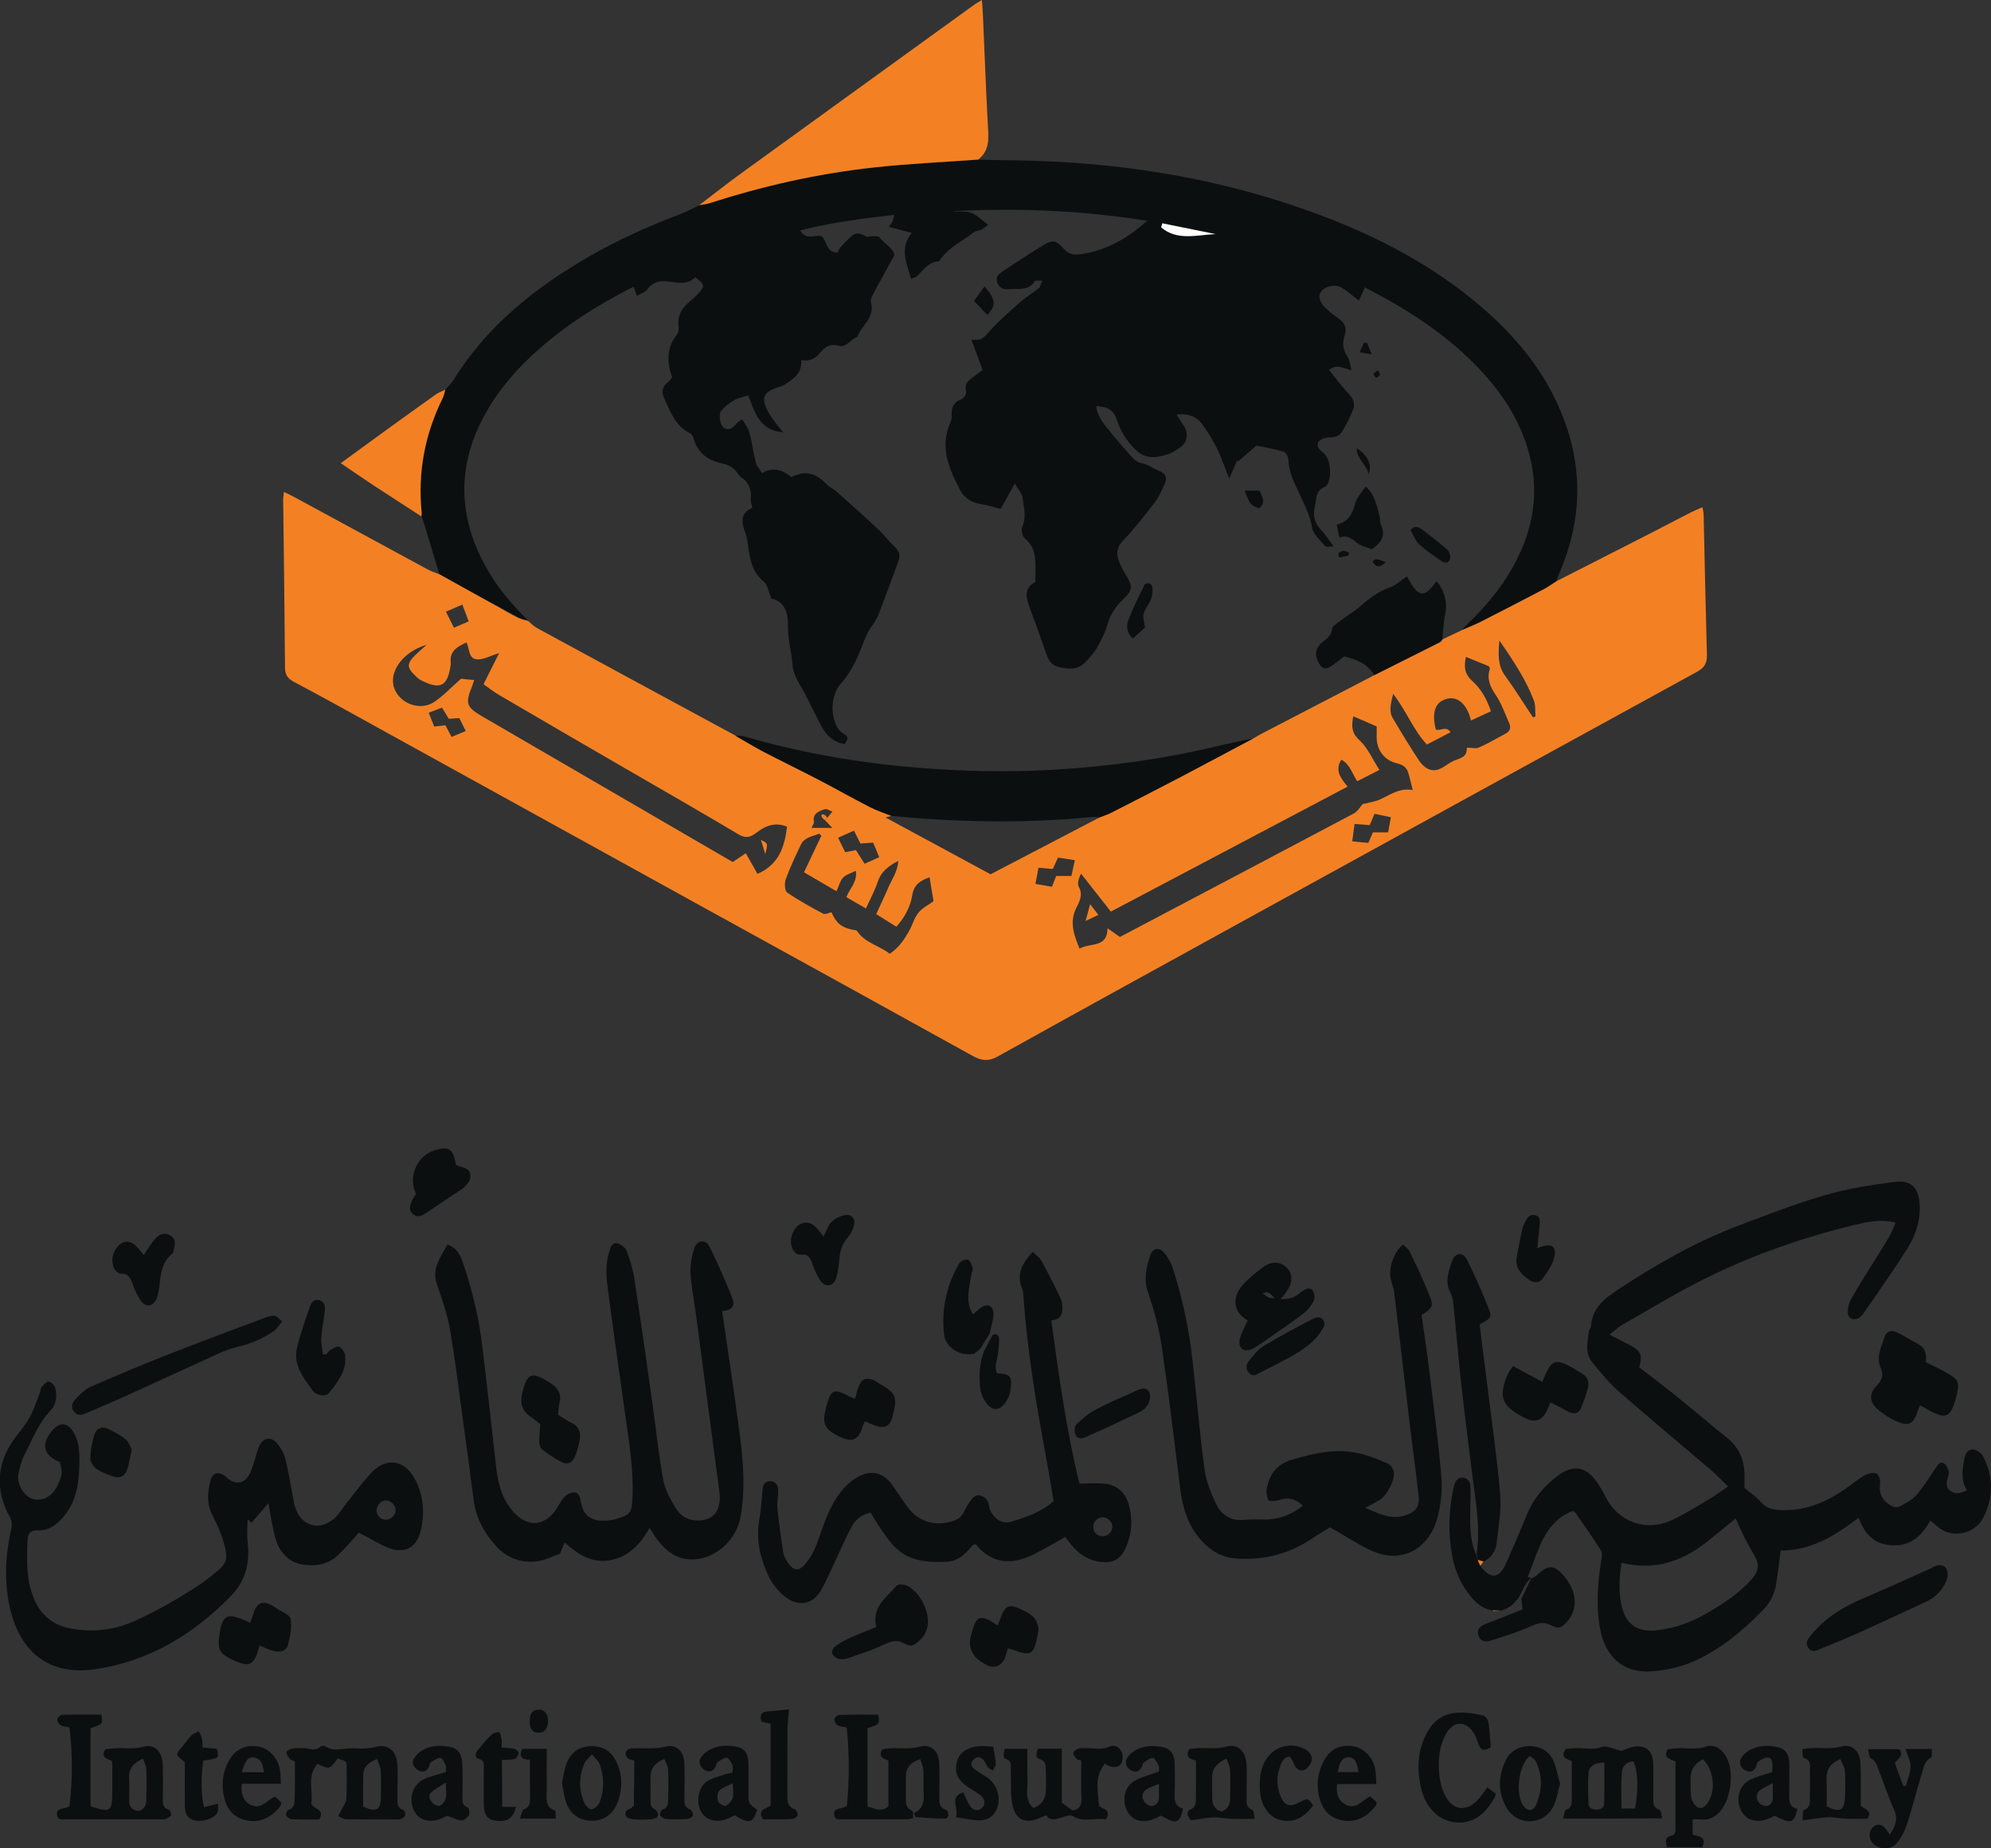 <?xml version="1.0" encoding="utf-8"?>
<!-- Generator: Adobe Illustrator 28.4.1, SVG Export Plug-In . SVG Version: 6.00 Build 0)  -->
<svg version="1.1" id="Layer_1" xmlns="http://www.w3.org/2000/svg" xmlns:xlink="http://www.w3.org/1999/xlink" x="0px" y="0px"
	 viewBox="0 0 1514.5 1406.3" style="enable-background:new 0 0 1514.5 1406.3;" xml:space="preserve">
<rect x="0" y="0" width="1514.5" height="1406.3" fill="#333333" stroke="none"/>
<style type="text/css">
	.st0{fill:#0C0F0F;}
	.st1{fill:#F38124;}
	.st2{fill:#FEFEFE;}
</style>
<g>
	<g>
		<path class="st0" d="M334.2,436.9c-3.9-12.8-7.7-25.7-11.6-38.5c-0.6-1.9-1.3-3.7-2-5.5c0.1-1,0.3-2,0.2-3
			c-3-30.5,2.4-59.5,16-86.9c1-2,1.3-4.3,2-6.5c1.9-2.3,4.2-4.3,5.8-6.8c25.5-41.4,62-70.6,103.5-94.5
			c21.6-12.5,44.3-22.7,67.6-31.6c5.6-2.1,10.9-4.9,16.3-7.4c2.6-0.5,5.2-0.7,7.7-1.5c40.9-13.1,82.6-22.6,125.2-27.2
			c26.3-2.9,52.9-4,79.3-6c9,0.2,17.9,0.4,26.9,0.5c82.1,1,162,14.1,238.7,43.8c45,17.4,86.8,40.3,122.8,72.8
			c23,20.7,41.9,44.5,54.1,73.2c17.5,40.9,17.4,82,0,122.9c-1,2.4-1.9,4.9-2.8,7.4c-3.3,2.1-6.5,4.5-10,6.3
			c-15.8,8.3-31.7,16.5-47.6,24.6c-4.7,2.4-9.6,4.3-14.5,6.4c1.4-1.4,2.7-2.9,4.1-4.3c13.4-12.7,25.2-26.6,34.3-42.6
			c19.4-34,22.4-69.1,6.7-105.3c-7.6-17.6-18.7-32.9-31.9-46.8c-19-19.9-41-36-64.7-49.7c-7.1-4.1-14.4-7.9-22.1-12.1
			c-1.7,3.7-3,6.6-4.5,10.1c-4.7-3.5-8.6-7.1-13.1-9.8c-5.2-3.2-13.2-1-16.1,3.6c-2,3.2-0.5,8,4.2,12.2c3.2,2.9,6.6,5.6,10.1,8.1
			c4.3,3.1,5.8,6.9,4.1,12.1c-1.8,5.6-1.7,10.9,1.9,16.1c1.9,2.7,2.1,6.6,3.3,10.7c-11.8-3.6-11.8-3.6-17.2-0.3
			c5.1,6.3,9.8,12.7,15.2,18.4c3.4,3.6,4.8,7.5,3.2,11.7c-2.2,5.8-5.1,11.4-8.3,16.7c-1.9,3.2-5.2,4.6-9.3,4.6c-3,0-7.2,1.1-8.6,3.2
			c-2.5,3.7,1.2,6.5,4,8.9c1,0.8,1.6,2.1,2.3,3.3c3.5,5.9,3.1,20.3-1.6,22.2c-7.5,3.1-6.3,9.5-7.6,14.9c-1.6,6.4-0.5,12.4,4.3,17.5
			c3.5,3.7,6.3,8,10,12.9c-2.9,0-5.7,0.8-6.4-0.1c-3.8-4.5-9.2-9.1-10.1-14.3c-1.5-9.2-5.6-17-9.3-25c-3.9-8.4-8.3-16.6-8.6-26.3
			c-0.1-2.2-1.8-5.8-3.5-6.3c-7.5-2.2-15.3-3.5-20.8-4.7c-5.9,5-9.9,8.5-13.9,12c-0.2-0.3-0.4-0.6-0.7-0.9c-1.8,4-3.6,8-6.2,14
			c-3.6-9-5.8-16-9-22.4c-3.4-6.8-7.4-13.4-11.9-19.4c-4.2-5.5-10.3-7.8-19.1-6.9c2.3,3.7,4,6.4,5.7,9c3.4,5.2,2.5,12.3-2.5,15.7
			c-3.3,2.2-6.7,4.6-10.4,5.7c-8.3,2.6-16.5,3.7-23.9-3.5c-6.6-6.5-11.4-13.7-14.2-22.5c-2.4-7.5-6.9-10.5-15.8-10.8
			c0.5,6.4,4,11.2,7.6,15.8c5.5,7.1,11.5,13.8,17.4,20.6c2.8,3.2,5.2,6.2,10.1,7.2c4.6,0.9,8.7,4.2,13.2,5.9c4.9,2,5.7,5.4,3.8,9.6
			c-2.2,4.8-4.3,9.8-7.5,14c-7.7,10-15.5,20-24.2,29.2c-4.7,5-5.4,9.7-3.3,15.3c1.5,4,3.6,7.9,5.8,11.5c4.9,8,4.7,11.3-2.4,17.9
			c-5.7,5.3-9.8,11.4-12,19.1c-1.8,6.3-4.9,12.4-8.2,18.1c-2.5,4.2-6,8-9.5,11.4c-5.4,5.2-11.7,4.5-18.6,3.1
			c-6.5-1.3-8.5-5.3-10.3-10.6c-4.1-11.9-8.5-23.8-12.9-35.7c-2.8-7.5-3.6-14.4,4.7-18.6c0-3.1-0.1-5.8,0-8.4
			c0.2-9.1,0.2-17.9-7.9-24.6c-1.9-1.6-3.1-6.6-2.1-8.9c3.4-7.6,1.1-15,0.2-22.4c-0.4-3.1-3.2-5.9-5.9-10.6
			c-4.4,8-7.8,14.1-10.7,19.3c-5.8-1.5-10.2-2.9-14.7-3.6c-7.1-1-12.9-4.5-16.1-10.6c-8.4-16.3-16-32.8-7.4-51.7
			c0.8-1.7,1-3.9,0.9-5.8c-0.3-5.3,1.6-9.3,6.4-11.3c3.8-1.6,5.1-4.2,4.4-7.8c-0.9-4,1.2-6.2,4-8.3c2.6-1.9,5.2-4,8.7-6.7
			c-2.9-7.8-5.7-15.4-8.5-22.9c8.3,0.4,7.8,0,14.7-7.5c6.9-7.5,14.7-14.3,22.4-21.1c4.5-3.9,9.6-7,14.2-10.7c1.2-1,1.5-3.1,2.7-5.7
			c-2.7,0.2-5.2-0.3-5.7,0.4c-4.9,7.8-12.8,5.4-19.7,6.1c-4,0.4-7.1-0.6-8.8-4.8c-1.8-4.6,1.1-6.8,4.2-8.9
			c9.7-6.4,19.4-12.9,29.3-18.9c8.5-5.2,10.5-5.2,17.2,2.1c3.8,4.1,7.5,4.6,12.4,3.9c14.6-1.9,27.4-7.7,39.3-16.1
			c3.4-2.4,6.5-5.2,11.6-9.3c-51-8.1-99.7-9.9-148.7-7.3c4.9,0.7,10.2-0.4,14.5,1.1c4.6,1.6,8.3,5.7,13.1,9.2
			c-2.3,1.6-4.3,3.9-6.6,4.2c-4.6,0.6-7,4-10.4,6c-7.9,4.9-15.1,10-20.4,17.6c-7.8,0.4-11.7,6.4-16.5,11.2c-1,1-2.7,1.3-4.7,2.1
			c-3.4-12-8.9-23.2,0.5-34.9c-5.9-1.5-11.1-2.9-17.4-4.6c1.5-2.1,2.3-3,2.8-4.1c0.6-1.3,0.8-2.7,1.4-5
			c-24.7,2.7-48.3,5.9-71.6,11.8c4.5,8.1,11.4,2.9,16.3,4.4c4.4,4.1,3.4,12.7,12.2,12.4c0.8-1.4,1.2-3.1,2.3-4.2
			c2.9-3.1,5.7-6.3,9.1-8.9c3.4-2.6,6.8-1,10.2,0.9c1.2,0.7,3.1-0.3,4.7-0.2c1.9,0.1,4.8-0.2,5.6,0.9c3.7,5.3,10.8,8.1,11.2,13.7
			c-5.9,10.7-11.1,19.9-16,29.3c-1.1,2-2.4,4.7-1.8,6.6c3.3,11.6-7.3,17.4-10.4,26.2c-5.2,1.4-8,8.6-14.6,6.6
			c-5.8-1.8-10.1,1.1-13.1,4.8c-3.8,4.6-7.8,7.5-14.9,6.2c0.7,9.5-5.4,13.9-11.5,18c-2.9,2-6.7,2.6-10,4.1c-6.2,2.7-8,6.3-5.9,12.4
			c1.2,3.4,3.2,6.6,5.2,9.6c2.3,3.5,5.1,6.6,8.4,10.8c-18.9-1.4-21.6-16.5-26.7-28.1c-4,1.4-7.6,2-10.6,3.7c-3.6,2.1-7,4.8-9.7,7.9
			c-2.5,2.9-0.8,11.7,2.2,13.3c4.1,2.2,6.8-0.4,9.3-3.4c0.8-1,2-1.6,4.3-3.4c2,3.6,4.6,6.7,5.5,10.1c2.1,7.6,3,15.5,5,23.1
			c0.7,2.7,2.9,5,4.7,7.9c8.7-5.2,15.8-2.2,22.3,3c10.4-5.4,18.9-2.9,26.4,5.1c2.2,2.4,5.4,3.8,7.9,5.9c10.8,9.6,21.5,19.2,32.1,29
			c4,3.8,7.2,8.4,11.3,12.1c4.4,4.1,5.5,7.1,3.6,12.2c-3.5,9.2-6.7,18.6-10.3,27.8c-2.8,7.1-4.9,14.8-9.4,20.7
			c-2.9,3.8-4.6,7.5-6.3,11.8c-4.3,11.3-8.8,22.5-17.1,31.8c-8,8.9-9.1,23.7-3.1,34.3c1,1.9,2.8,3.6,4.7,4.6c4.6,2.6,2.8,5,0.5,7.9
			c-12.1-2.3-16.7-11.5-21.2-20.9c-2.4-5-5.1-9.9-7.5-14.9c-3.8-7.9-10.1-15.8-10.7-24c-0.7-10.2-3.7-20-3.5-30.2
			c0.2-9.7-2.4-18.8-12.6-20.7c-2.3-5.3-2.9-10.7-6-13.2c-7.8-6.3-9.8-14.5-11.2-23.5c-0.7-4.6-1.1-9.4-2.7-13.6
			c-3-7.9-3.9-14.8,5.4-18.8c-0.5-2.6-1.4-4.5-1.2-6.4c0.7-7.2-1.3-13-7.6-17.1c-0.8-0.5-1.5-1.4-2-2.2c-3-4.9-7.3-7.1-12.9-8.3
			c-10.3-2.2-18-8-21-18.8c-0.4-1.5-1.4-3.3-2.6-3.9c-11.3-5.4-15-16.4-19.7-26.6c-2-4.3-1.9-8.3,2.1-11.7c1.5-1.2,2.6-2.8,3.9-4.2
			c-4-11.6-4.4-22.4,3.5-32.4c1.3-1.6,1.7-4.4,1.4-6.5c-1.2-8.7,3-14.5,9.3-19.6c2.1-1.7,4-3.6,5.8-5.5c5.1-5.5,4.9-6.8-2.5-12.3
			c-5.5,5.9-12.7,4.3-19.5,3.4c-6.7-0.9-12.3-0.3-16.8,5.8c-1.7,2.3-5.1,3.3-8,5c-1.2-3.1-1.8-4.8-2.6-6.9
			c-27.9,14.1-53.6,30.4-76.3,51.4c-13,12-24.6,25.3-33.7,40.5c-24.1,40-24.9,80.5-2.3,121.3c8.5,15.2,19.5,28.5,32.1,40.6
			c-2.4-0.7-5-1.1-7.3-2.3c-5.6-2.9-11.1-6.1-16.6-9.1C363.1,453.1,348.7,445,334.2,436.9z M884.1,169.9c-0.3,1-0.6,2.1-0.9,3.1
			c12.2,10.5,27.1,5.8,41.3,5.1C911.1,175.4,897.6,172.6,884.1,169.9z"/>
		<path class="st1" d="M334.2,436.9c14.5,8.1,29,16.2,43.5,24.2c5.5,3.1,11,6.3,16.6,9.1c2.2,1.1,4.8,1.5,7.3,2.2
			c2.2,1.8,4.3,4,6.8,5.4c50.4,27.4,100.8,54.7,151.3,82c6.8,3.9,13.6,8,20.6,11.7c14.2,7.4,28.7,14.4,42.9,21.8
			c13,6.8,25.7,14,38.8,20.7c5.2,2.7,10.9,4.5,16.4,6.7c-1.1,0.3-2.2,0.6-4.8,1.3c27.5,14.9,53.5,28.9,79.9,43.2
			c27.8-14.5,55.5-28.9,83.2-43.4c3.1-1.2,6.2-2.2,9.1-3.7c17.7-9,35.4-18.1,53-27.3c18.3-9.6,36.6-19.4,54.8-29.1
			c2.6-1.5,5.1-3,7.7-4.3c28.1-14.6,56.2-29.2,84.3-43.8c16.6-8.3,33.3-16.6,49.9-25c0.8-0.4,1.3-1.5,1.9-2.2
			c4.9-2.3,9.8-4.6,14.7-7c4.8-2.1,9.8-4,14.5-6.4c15.9-8.1,31.8-16.3,47.6-24.6c3.5-1.8,6.7-4.2,10-6.3
			c23.4-11.9,46.8-23.8,70.2-35.8c10.7-5.5,21.3-11,31.9-16.5c2.6-1.3,5.3-2.4,8.7-3.9c0.4,2.4,0.9,3.9,0.9,5.4
			c0.8,35.6,1.5,71.2,2.5,106.8c0.2,6.6-1.9,10-7.8,13.2c-113.2,62-226.3,124.2-339.4,186.4c-64.1,35.3-128.3,70.5-192.2,106.1
			c-7.2,4-12.4,3.3-19.1-0.4c-68.4-37.9-136.9-75.6-205.3-113.3c-81.8-45.1-163.7-90.3-245.5-135.5c-21.8-12.1-43.6-24.2-65.7-35.9
			c-4.8-2.6-6.6-5.5-6.6-10.9c-0.3-42.6-0.9-85.2-1.4-127.8c0-1.6,0.3-3.1,0.6-5.7c3,1.5,5.3,2.5,7.5,3.7
			c33.9,18.4,67.8,36.8,101.7,55.2C327.9,434.7,331.1,435.7,334.2,436.9z M629.3,622.3c1.3-1.6,2.6-3.2,3.9-4.8
			c-2-0.7-4.5-2.4-6-1.8c-4.1,1.6-9.2,3-8.1,9.5c0.2,1.4-1.1,3.1-1.8,4.7c5.1,0,9.6,0,15.8,0c-2.6-2.8-4.1-4.3-5.6-5.9
			C628.1,623.5,628.7,622.9,629.3,622.3z M360.7,517.4L360.7,517.4c-0.7,1.8-1.1,3.7-1.9,5.5c-4.9,12.1-3.9,15.2,7.4,21.8
			c52.9,30.8,105.8,61.5,158.7,92.3c10.9,6.3,21.7,12.6,32.5,18.9c3.7-2.5,6.6-4.5,9.9-6.7c3.2,5.6,6.1,10.7,8.9,15.7
			c16.4-7.2,20.6-20.6,22.5-35.9c-9.4-3.9-16.9-0.4-23.5,4.7c-4.9,3.8-8.5,4.2-14,0.8c-28.3-16.9-56.9-33.2-85.3-49.7
			c-31.9-18.5-63.9-37-95.7-55.7c-4.2-2.4-8-5.4-12.4-8.5c4.1-8.2,7.8-15.4,11.9-23.7c-6.5,2-11.3,4.8-16.1,4.8
			c-7.4,0.1-6.3-7.9-8.7-12.9c-7.3,3.3-13.1,6.7-12,15.5c0.1,1-0.2,2-0.3,3c-2.4,14.7-7.6,18-23,9.9c-1.4-0.8-2.6-2-3.8-3.2
			c-6.4-6-6.4-9.1-0.1-15.4c2.5-2.4,5.1-4.7,8.8-8c-13.2,3.9-22.8,13-25.2,23.4c-0.7,3.1-0.5,6.8,0.6,9.7
			c4.4,11.9,20,17.5,30.5,10.3c7-4.7,12.9-11.1,20.3-17.6C352.9,516.7,356.8,517.1,360.7,517.4z M1029.4,545
			c-1.5,7.6-1.3,12.7,4.8,18.3c6.3,5.8,9.9,14.5,15.1,22.5c-6.4,3.3-11.6,5.9-16.9,8.6c-4-6.1-5.6-13-12.1-16.4
			c-5.1,8.2-0.5,14.1,4.8,20.5c-60.3,31.9-119.9,63.3-180.1,95.1c-7.8-9.9-15.2-19.4-22.7-28.9c-1.9,3.9-3,7.7-1.6,10.2
			c3.2,6.1,0.5,10.9-2,15.9c-5.3,10.7-1.9,20.4,2.5,31c8.2-4.8,21-0.2,21.3-15.5c3.8,2.7,6.7,4.7,9.4,6.6
			c59.7-31.5,118.8-62.6,177.8-93.9c3.1-1.6,5.1-5.3,6.8-7.2c4.8-1.2,9.3-1.8,13.2-3.5c7.7-3.5,14.7-9,24.9-7.2
			c-1.3-5.2-2.2-9.4-3.5-13.5c-1.2-3.7-3.9-5.7-8-6.7c-10.2-2.3-16.1-10.3-15.9-20.6c0.1-2.6,0-5.2,0-7.6
			C1041.4,550.2,1036,547.9,1029.4,545z M624.8,635.9c-0.5-0.5-1.1-1.1-1.6-1.6c-5,2.1-11.1,2.6-13.9,8.2
			c-4.2,8.7-8.3,17.4-11.6,26.5c-1.1,3-0.8,8.8,1.1,10.1c8.7,6,18,11.1,27.4,16.1c1.5,0.8,4.2-0.7,6.3-1.1c3.5,8.2,7.5,11.5,16,13.3
			c1.2,0.3,2.9,0.2,3.4,0.9c6,9.2,16.8,11,24.9,17.4c7.2-4.8,11.3-11.2,15-17.9c2.4-4.4,3.7-9.5,6.8-13.3c2.9-3.6,7.5-5.9,11.5-8.8
			c-1-5.9-2-11.9-3-18.2c-7.3,2.6-11.9,5.6-13.2,13.7c-1.4,8.6-5.6,16.8-12.1,23.9c-5.4-3.4-10.1-6.3-15.3-9.6
			c3.2-7.1,6.3-13.3,9-19.7c2.7-6.5,7.3-12.3,7.8-20.8c-7.6,4-13,8.1-15.6,15.8c-2.2,6.8-5.7,13.1-9,20.4
			c-5.8-3.4-10.3-5.9-14.9-8.6c2.6-6.8,8.5-11.4,7.2-20.1c-3.8,2-7.5,2.9-9.7,5.3c-2.3,2.4-3.1,6.2-5,10.3
			c-8.4-4.9-16.3-9.5-24.7-14.4C616.3,653.7,620.5,644.8,624.8,635.9z M1092.2,555.1c3.9,1.2,7.7-3.1,11.2,2
			c-5.9,3.1-11.6,6.1-18,9.4c-10.4-11.1-15.5-25.5-25.7-38.6c-1.7,7.6-3.4,13.1-0.3,18.4c6.4,10.9,13,21.7,19.9,32.2
			c1.9,2.9,4.9,5.9,8.1,7c7.3,2.4,12.3-3.8,18.1-6.5c4.1-2,10.4-2.3,10.2-9.3c0-0.4,0.7-0.9,0.6-0.8c3.3,0,6.5,0.9,8.8-0.2
			c7-3.1,13.6-7,20.3-10.6c3-1.7,4.2-4.3,2.7-7.6c-3.2-7.2-5.8-15-10.2-21.5c-4.4-6.5-7.1-12.5-4.6-20.2c0.1-0.5-0.5-1.2-0.8-1.9
			c-5.6-2.3-11.3-4.6-17.4-7.1c-1.6,7.4-1.2,12.9,4.8,18.3c6.5,5.8,11.1,13.7,14.2,23.1c-5.3,2.5-10.2,4.7-15.2,7
			c-2.8-12.1-9.7-18.2-17.4-16.7C1091.9,533.5,1088.8,541.3,1092.2,555.1z M1166.1,545.8c0.6-0.2,1.2-0.4,1.9-0.7
			c-0.4-4.1,0.2-8.6-1.3-12.3c-6.1-15.8-15.3-29.8-26.2-45.5c-0.8,10.9-1.3,19,4.3,26.7C1152.3,524.3,1159,535.2,1166.1,545.8z
			 M787.6,672.5c4.5,0.8,8.5,1.5,12.6,2.2c1.2-3.2,2.2-5.5,3.2-8.2c3.8,0,7.4,0,11.6,0c0.9-4,1.7-7.7,2.6-12
			c-4.9-0.8-8.7-1.4-12.8-2c-1.5,3.2-2.8,6-4,8.7c-3.8-0.4-7-0.6-10.9-1C789.2,664.3,788.6,667.8,787.6,672.5z M1040.9,641.3
			c1.5-3.4,2.5-5.8,3.4-8c4,0,7.6,0,11.6,0c0.7-3.8,1.3-7.2,2.1-11.5c-4.6-1-8.3-1.7-12.4-2.6c-1.3,3.1-2.5,5.7-3.7,8.6
			c-3.8-0.3-7.3-0.6-11.5-0.9c-0.6,4.4-1.1,8.4-1.8,13.2C1033.5,640.7,1037,641,1040.9,641.3z M651.1,646.8c2.6,4,4.5,7,6.6,10.4
			c4-1.8,7.2-3.2,11.1-5c-1.8-4.2-3.2-7.7-4.6-11.1c-3.8,0.3-6.7,0.5-9.7,0.7c-1.6-3.2-3.1-6.1-4.9-9.8c-4.2,1.9-7.9,3.5-12.1,5.4
			c2.2,4.4,3.7,7.6,5.4,11C645.9,647.8,648.4,647.3,651.1,646.8z M326.1,542.3c1.7,4.2,2.9,7.2,4.2,10.5c3.2-0.4,6-0.7,8.5-1
			c1.6,3.1,3,5.7,4.7,8.9c3.6-1.5,6.8-2.8,10.8-4.5c-1.9-3.9-3.5-7-4.9-9.8c-3.3,0.2-5.8,0.4-8,0.5c-1.9-3.1-3.4-5.6-5.2-8.5
			C333,539.7,330,540.8,326.1,542.3z M351.7,460c-4.5,2-8,3.5-12.5,5.4c2.3,4.6,4.1,8.2,6.1,12.2c4.2-1.8,7.5-3.2,11.2-4.8
			C354.9,468.6,353.6,465,351.7,460z"/>
		<path class="st0" d="M1154.5,1216.6c-1.4,1.5-2.7,3-4.1,4.5c0,0-0.1-0.1-0.1-0.1c-0.8,0.7-1.7,1.3-2.5,2c0,0-0.4,0-0.4,0l0.1,0.3
			c-1.8,0.7-3.7,1.4-5.5,2.2c-2-0.1-4.1-0.1-6.1-0.2c-7.5-0.8-12.7-5.2-17.2-10.7c-7.3-8.9-12-19.3-14-30.4
			c-3.3-17.7-2.8-35.6,1.2-53.2c0.5-2.1,1.5-4.6,3.1-5.7c3.9-2.7,9-0.1,9.4,4.9c0.5,5.9,0.1,11.9,0,17.9
			c-0.1,11.6-0.6,23.2,4.2,34.2c0.5,1.4,0.9,2.9,1.4,4.4l0.1,0.1c0.7,1.5,1.4,3,2,4.6c7.4,10.4,14.3,9.9,19.4-1.6
			c5.5-12.4,10.9-24.9,16-37.5c5.2-12.7,13.9-22.6,24.9-30.5c10.4-7.4,20.1-5.6,27.6,4.9c2.7,3.8,5.1,7.8,7.2,12
			c9.6,19.2,30.5,26.8,49.6,18.3c9.6-4.3,18.7-10,27.8-15.4c5-2.9,9.7-6.4,15.9-10.6c-4.9-4.7-8.4-8.5-12.3-11.9
			c-23.5-20.1-47.3-39.8-70.6-60.2c-7.7-6.8-14.4-14.8-20.8-22.9c-5.4-6.9-3-15.2-2.2-23.1c0.1-1.2,1.5-2.4,1.6-3.6
			c0.9-14.5,10.7-21.6,21.7-28.8c28.9-19.1,58.9-36.1,91.4-48.3c21.4-8.1,42.9-16.5,64.8-22.8c17.1-5,35-7.8,52.7-10.1
			c13.6-1.8,19.1,4.7,19.5,18.7c0.3,11.8-3.4,22.5-9.5,32.1c-10.5,16.6-21.9,32.6-33,48.8c-0.9,1.4-2.1,2.7-3.4,3.6
			c-3.9,2.7-8.7,0.9-8.8-3.8c-0.1-3.5,0.8-7.4,2.6-10.4c6.4-11.2,13.3-22.2,20.2-33.2c4.9-7.8,10.1-15.4,13.5-24.9
			c-11.6-2.9-22-0.4-32.1,2c-38.2,9.3-75.3,22.2-110.5,39.5c-22.3,10.9-43.6,24-65.3,36.3c-3.1,1.7-5.6,4.3-9.7,7.5
			c6.5,3.3,11.7,5.9,16.8,8.7c7.2,4.1,8.3,7,5.8,16.2c8.9,6.9,18.3,13.8,27.3,21.1c13.4,10.8,26.6,22.1,40,32.9
			c10,8.1,13.2,18.7,12.8,30.9c-0.1,2.6,0,5.3,0,6.8c4.9,4.1,9.3,7,12.7,10.9c3.6,4.1,7.4,5.4,12.8,5.8c19.3,1.5,35.7-5.3,51.1-15.9
			c4.9-3.4,9.5-7.4,14.7-10.3c2.5-1.5,6.5-2.4,9-1.5c1.7,0.6,3.2,5.1,2.8,7.5c-0.9,6.7,0.9,11.7,6.3,15.6c2.9,2.1,5.9,3.6,9.2,1.7
			c4.3-2.4,9-4.7,12.1-8.3c5.6-6.5,10.2-14,15-21.1c1.6-2.4,3.4-4.9,6.2-3c1.8,1.2,2.9,4.1,3.5,6.4c0.4,1.4-0.5,3.2-0.9,4.8
			c-0.8,3.6-1.7,7.1,2.3,9.7c3.6,2.3,5.7,2.4,12.4-0.4c-4.7-7.6-3.5-15.8-2-23.9c0.7-3.8,2.7-7.7,6.8-7.3c2.7,0.3,6.2,2.8,7.5,5.3
			c7.9,15.1,7.9,30.8,0.5,46c-6.6,13.7-25.2,16.9-35.6,7c-1.4-1.3-3-2.5-5-4.2c-6.4,11.3-14.5,19.3-28.4,18.9
			c-13.5-0.4-21.3-7.7-26.2-21c-17.8,13.6-36.3,25.1-59.3,24.9c-1.1,8.7-2.1,16.9-3.3,25c-1.1,7.4-4.1,14-9.3,19.4
			c-15.8,16.4-33,30.9-54.1,40.2c-9.9,4.3-20.2,6.4-30.9,7.3c-23.7,2-35.6-13-39.3-30.2c-3.8-18.2-2.4-36.4,0.5-54.6
			c0.4-2.4,0.8-5.5-0.4-7.3c-6-9.5-12.5-18.7-18.9-28c-0.4-0.5-1-0.8-2.4-1.9c-22.5,8.8-26.1,31-34.3,50.1c0.8,0.3,1.8,0.7,2.7,1
			C1159.2,1204.8,1158.1,1211.6,1154.5,1216.6z M1233.4,1189c-1.8,11.8-2.2,22.3,0.1,32.7c3.2,14.4,12.1,20.3,26.8,18.7
			c13.5-1.5,25.8-5.9,37.4-12.6c12.7-7.3,24.9-15.2,34.8-26.3c4.8-5.4,6.2-10.7,2.5-17.1c-2.8-4.9-5.6-9.8-8.1-14.8
			c-2.4-4.8-4.6-9.8-6.6-14.3c-7,5.7-14.6,12.1-22.4,18.2C1279.2,1188,1258.6,1195.3,1233.4,1189z"/>
		<path class="st0" d="M549.3,997.5c4.5,31,9,60.5,12.9,90.1c3,22.4,5.2,44.9,0.9,67.5c-3.2,16.4-18.1,30.1-34.3,31.3
			c-12.7,1-21.5-5.4-28.7-14.9c-2-2.6-3.6-5.4-6-9c-6.9,12.2-15.3,21.5-29,24.4c-14.3,3-25-3.8-35.6-13.3c-1.4,3.4-2.5,6-3.5,8.5
			c-2.8,1.1-5.6,2.2-8.3,3.3c-14.2,5.9-29.7,2.6-40.1-8.8c-9.2-10-15.5-21.5-17.3-35.2c-2.5-19.4-5.1-38.9-7.8-58.3
			c-3.2-23.7-6.1-47.4-10.1-71c-2-11.7-5.9-23.2-9.9-34.4c-4.5-12.8,2.8-21.3,7.9-30.8c7.8,2.9,9.9,8.5,11.9,14.3
			c7.1,20.8,12.1,42.1,14.7,63.9c3.7,30.6,7,61.3,10.5,92c1.5,12.7,4.9,24.8,14.1,34.4c9.8,10.2,21.8,9.7,30.4-1.6
			c2.6-3.4,4.2-7.5,7-10.6c1.7-2,4.7-3.6,7.3-3.8c3.4-0.2,4.8,2.6,5.3,6c1.6,11.1,7.5,16,18.6,15.5c3-0.1,6-0.5,8.8-1.4
			c10.8-3.2,11.6-4.8,12.1-16.2c0.9-20.8-2.4-41.1-5.3-61.5c-4.6-32.6-9.2-65.1-13.5-97.7c-1.2-9.2-1.9-18.5,1.1-27.7
			c1.1-3.3,2-7.3,6-6.5c2.7,0.5,6.2,3.1,7.2,5.6c2.6,6.8,4.8,13.9,5.9,21.1c4.9,32.1,9.5,64.3,14,96.5c2.7,19.1,4.6,38.2,8.1,57.2
			c1.3,7.2,5.4,14.2,9.2,20.7c3.1,5.2,7.9,9,14.5,9.6c13.9,1.4,20.9-7,18.9-21.9c-6-44.4-11.7-88.9-17.6-133.4
			c-1.4-10.8-3.7-21.6-4.3-32.5c-0.4-6.4,0.9-13.2,2.9-19.4c2-6,8.6-6.7,11.4-1.2c6.5,13,12.4,26.5,17.7,40
			C559.4,993.8,556,997.3,549.3,997.5z"/>
		<path class="st0" d="M273,1166.1c-5.6,6.1-10.6,12.3-16.4,17.6c-7.4,6.8-16.9,8.2-26.3,6.7c-11.8-1.9-18.3-10.4-21.2-21.4
			c-2.2-8.6-3.4-17.5-4.9-25.3c-4.2,4.8-8.5,9.9-12.9,14.9c-1-0.9-2-1.8-3-2.7c0,5.9-0.6,11.9,0.1,17.7c1.8,15.8-1.6,29.4-13.1,41.1
			c-28.6,29.1-62.1,49.3-102.7,55.3c-38.2,5.7-59.8-16.3-66.1-51.7c-3.3-18.6-2.1-37.1,2.2-55.4c0.6-2.6,0.3-6-1-8.3
			c-11.6-20.6-10.4-41.8,3.8-60.7c3.8-5.1,8-9.9,11-15.4c3.3-6,5.4-12.7,8-19.1c0.5-1.2,0.2-2.9,1-3.8c1.6-1.8,3.8-4.6,5.5-4.4
			c2,0.2,4.6,2.9,5.1,5c1.5,6,0.6,12.6-3.6,17c-9.3,9.6-13.7,21.9-19.7,33.3c-2.4,4.6-3.9,9.9-4.8,15.1c-1.4,7.9,4.5,17.3,11.3,19
			c7.3,1.8,14.7-2.2,18.3-10.1c4-8.5,4.1-9.5,1.9-18.1c-13-5.3-14.7-14-5-24.8c5-5.5,10.6-5.1,14.7,1c4.5,6.7,5.3,14.3,5.2,22
			c-0.1,14.8-1.2,29.3-10.7,41.7c-5.5,7.1-12,12.6-21.7,12.1c-4.8-0.2-6.9,2.6-7,6.6c-0.7,15-1.2,30,4.4,44.3
			c5,12.7,14.1,21,27.6,23.6c17.4,3.3,33.9,1.6,50.4-6c16.7-7.6,32.4-16.7,47.7-26.7c3.9-2.5,7.6-5.4,11.2-8.3
			c11.2-8.7,11.8-11.8,6.8-27.8c-2-6.3-5.1-12.3-8-18.3c-4.1-8.4-3.1-16.9-1-25.3c1.5-5.8,5.5-7.1,10.5-3.9c1.1,0.7,1.9,1.8,3,2.6
			c6,4.5,12.2,3.5,15.9-3c1.9-3.4,2.9-7.4,4.2-11.1c1.3-3.8,1.9-7.8,3.7-11.3c3-5.9,8.6-6.9,12.9-2.1c3,3.3,5.6,7.6,6.7,11.9
			c2.5,9.9,4,20.2,6,30.3c0.4,1.9,0.6,3.9,1.2,5.8c4.5,16.2,19.9,20.1,31.8,8c2.3-2.3,4-5.3,6-7.9c6.6-8.3,12.8-16.9,20-24.8
			c11.3-12.4,25.6-10.6,33.5,4.1c6.8,12.8,7.9,26.8,4.2,40.7c-3.3,12.3-12.9,16.7-24.8,11.7C287.4,1174.3,280.3,1169.9,273,1166.1z
			 M293.8,1156.3c4.1-0.2,7.5-4,7.1-8c-0.4-3.5-3.9-6.7-7.5-6.7c-3.9,0.1-7.2,3.9-6.9,8.1C286.7,1153.5,290,1156.5,293.8,1156.3z"/>
		<path class="st0" d="M991,1145.6c-5.7-5.5-11.3-6.5-18-4.3c-2.6,0.8-7.6,1.2-8.1,0.2c-1.4-3-1.9-6.9-1.1-10.1
			c2.4-10.2,7.5-17.4,18.8-20.7c17.8-5.3,35.4-9.3,53.7-4.3c6.7,1.8,13.2,4.4,19.6,7.3c2,0.9,3.8,3.8,4.3,6
			c1.3,6.1-5.5,18.8-11.1,21.8c-3.1,1.7-6.2,3.4-10.6,5.8c10.6,4.4,19.2,9,29.7,5.9c8.3-2.4,11.8-6.4,10.9-15.1
			c-2.2-19.5-4.9-38.9-7.2-58.4c-3.8-31.9-7.5-63.9-11.3-95.9c-0.3-2.9-1.3-5.7-2.2-8.5c-2.8-8.8,0.9-21.6,8.8-28.4
			c1.7,1.7,4.1,3.2,5.1,5.3c5.4,11.4,10.9,22.8,15.5,34.5c2.8,7.2,1.5,9-6.5,13.8c1.8,12.7,3.9,25.8,5.5,39c3.4,28,7.2,56,9.6,84.2
			c0.9,10.4-0.4,21.4-3.1,31.5c-5.5,20.7-25.2,36.6-51.4,24c-10.1-4.9-19.6-11.1-30.2-17.1c-4.1,2.5-9,5.3-13.7,8.5
			c-17.5,11.9-36.7,16.6-57.7,15.2c-11-0.7-19.5-6-26.6-13.9c-10-11.1-14.1-24.5-15.9-39c-4.5-36.2-8.8-72.4-14.1-108.4
			c-2.1-14-5.9-28-10.5-41.4c-3.5-10.1-1.1-19,1.8-28.1c1.6-5,6.5-6.3,10.1-2.3c3,3.3,5.5,7.6,6.9,11.9c7.6,23.4,12.6,47.5,15.3,72
			c3,27,5.3,54.2,8.9,81.1c1.2,9,4.8,18,8.7,26.3c4.1,8.7,11.4,13.5,21.9,12.4c5.6-0.6,11.3-0.2,17-0.3
			C973.7,1155.5,982.6,1152.5,991,1145.6z"/>
		<path class="st0" d="M801.5,1142.1c-2.3-13.1-4.3-25.8-6.7-38.5c-7.2-38.8-13.5-77.8-16.3-117.2c-0.1-2-0.2-4.1-1-5.9
			c-4.5-10.9-0.1-19.3,8.1-28c2.4,2.4,5.2,4.2,6.6,6.8c5.1,9.3,9.9,18.8,14.5,28.4c1,2,1.3,4.5,1.4,6.8c0.2,5.4-1.3,9.7-8.4,10.1
			c5.7,42.3,11.6,84.2,21.4,124.2c7.3,0,13.5-0.6,19.6,0.1c9.7,1.1,15.8,7.6,18.1,16.4c2.8,10.4,2.3,21.1-2,31.3
			c-4.3,10.2-10.6,13.4-21.5,11.5c-8.3-1.5-14.7-6-20-12.3c-1.7-2-3.2-4.1-5-6.4c-8.1,4.5-15.7,9.1-23.7,13.1
			c-16.7,8.4-32.1,7.7-44.4-7.6c-1.1,0.4-1.9,0.4-2.2,0.7c-5.4,6.5-11.1,12.4-20.5,12.7c-13.6,0.5-26.9-0.3-37.5-10
			c-4.8-4.4-8.5-10.1-12.3-15.5c-2.7-3.7-4.9-7.8-7.4-11.9c-6.5,1.4-11,4.7-13.9,9.7c-2.8,4.8-5.1,10-7.5,15.1
			c-5.3,11.1-10,22.5-15.8,33.3c-6.1,11.5-17.2,14.1-27.6,6.1c-5.3-4.1-10.1-9.9-12.9-16c-6.2-13.3-9.7-27.3-7.1-42.4
			c1.4-7.8,1.9-15.8,2.6-23.7c0.3-3.5,1.8-5.9,5.3-6c3.9-0.1,6.4,2.4,6.5,6.1c0.2,5-1,10-0.5,14.9c1.1,11.2,2.7,22.3,4.4,33.4
			c0.4,2.5,1.9,5,3.3,7.2c4.8,7.3,9.1,7.2,14.5,0.1c4.1-5.3,6.8-11.1,9-17.5c4.6-13.5,9.2-27.2,18.8-38.3c3.4-3.9,7.7-7.4,12.3-9.8
			c9.5-4.9,18.2-2.4,24.5,6.1c4.5,6.1,8.5,12.8,13.2,18.7c8.3,10.4,20.5,13.4,33.1,9.5c4.2-1.3,7-3.3,8.8-7.2
			c1.3-2.7,2.8-5.3,4.5-7.7c1.9-2.7,4-5.7,8-4.6c3.8,1.1,5.9,3.4,6.5,7.8c0.4,3,2.2,6.2,4.3,8.4c3.6,3.9,8.4,5.3,13.7,3.4
			C781.4,1154,792.2,1150.4,801.5,1142.1z M846.1,1161.5c-0.2-4.1-3.9-7.4-8-7c-3.7,0.3-6.6,3.6-6.5,7.4c0.1,4.3,3.6,7.3,7.9,6.9
			C843.4,1168.4,846.3,1165.2,846.1,1161.5z"/>
		<path class="st1" d="M744.1,121.4c-26.4,1.9-53,3.1-79.3,6c-42.7,4.6-84.4,14.1-125.2,27.2c-2.5,0.8-5.1,1-7.7,1.5
			c10.8-8.2,21.4-16.7,32.4-24.6C623.2,88.8,682.2,46.2,741.2,3.5c1.5-1.1,3.2-1.9,5.7-3.5c0.3,4.6,0.7,8.1,0.8,11.7
			c1.3,28.2,2.2,56.5,3.8,84.7C752.2,105.9,752.5,114.9,744.1,121.4z"/>
		<path class="st0" d="M1123.3,1182.3c3-21.4-1.2-42.3-3.8-63.4c-2.6-21.4-5.4-42.8-7.8-64.2c-2.3-20.7-4-41.5-6.1-62.2
			c-0.3-2.9-0.8-6.1-2.2-8.6c-4.5-8.3-1.6-16.3,1-24.1c2.2-6.7,8.4-7.6,11.5-1.3c6.3,12.4,11.8,25.2,16.9,38.2
			c2.2,5.5,0.9,6.6-7.3,11c1.7,13.6,3.5,27.3,5.2,41.1c3.6,29.3,7.9,58.5,10.4,87.9c1.1,12.4-1.3,25.1-2.7,37.6
			c-0.7,6.1-4.2,11-9.9,13.9c-1.5-0.4-2.9-0.9-4.4-1.3c0,0-0.1-0.1-0.1-0.1C1123.7,1185.2,1123.5,1183.8,1123.3,1182.3z"/>
		<path class="st0" d="M52.9,1374.1c2.3-19.8,2.4-39.5-0.1-59.8c-2.4-0.5-4.9-0.6-6.7-1.7c-1.4-0.8-2.7-3.2-2.5-4.7
			c0.2-1.3,2.5-3.2,3.9-3.2c9.9-0.3,19.8-0.1,29.6-0.1c1.1,7.2,1.1,7.2-8.2,10.3c0,19.7,0,39.5,0,59c0.7,0.5,0.9,0.8,1.2,0.9
			c13.8,4.3,15.2,3.3,15.3-10.6c0-7.3,0-14.6,0-22c0-0.7-0.2-1.3-0.4-2.5c-3.2-1.5-8.7-2.2-4.9-8.8c2.2-0.2,4.8-0.5,7.4-0.7
			c6.9-0.6,13.7,1,20.9-1.1c9.1-2.6,14.9,3.3,15.4,13.3c0.3,8.3,0.1,16.6,0.1,24.9c0,3.9-0.8,8.1,4.6,9.7c0.9,0.3,2.1,3.2,1.6,4.1
			c-0.8,1.4-2.8,2.3-4.4,3c-0.8,0.4-2,0.1-3,0.1c-24,0-48,0-72,0c-2.8,0-6.6,1.1-7.3-3.1c-0.8-4.9,3.5-4.7,6.5-5.6
			C51,1375.2,51.8,1374.7,52.9,1374.1z M108.8,1338c-7.9,3.7-11,8.1-10.6,15c0.3,5.6,0.3,11.3,0.1,17c-0.2,4.5,2,6.9,6,7.7
			c3.5,0.6,6.9-3.1,7-7.7c0.2-8,0.3-16,0-24C111.2,1343.6,109.8,1341.3,108.8,1338z"/>
		<path class="st0" d="M695.1,1379.5c7.7-3.3,7.8-9.7,7.5-16.5c-0.3-5.3,0.2-10.7-0.2-16c-0.2-2.7-1.4-5.3-2.3-8.6
			c-7.5,2.5-11,6.6-11,13.5c0,4.7,0,9.3,0,14c0.1,4.5-0.8,9.3,4.8,11.9c0.9,0.4,0.5,3.4,0.8,5.6c-2.2,0.4-3.8,0.8-5.4,0.8
			c-15.8,0.1-31.7,0.1-47.5,0c-2.8,0-6.5,1.1-7.3-3.2c-0.7-4.2,2.6-4.7,5.6-5.3c1.3-0.3,2.5-0.9,4.1-1.5c1.9-19.9,1.9-39.6-0.1-59.8
			c-2.6-0.6-5.1-0.6-6.9-1.7c-1.4-0.8-2.8-3.1-2.6-4.6c0.2-1.3,2.5-3.3,3.9-3.3c9.9-0.3,19.9-0.2,29.6-0.2c1.2,7.2,1.2,7.2-8.2,10.3
			c0,19.7,0,39.5,0,59.6c5.4,1.3,10.1,4.7,15.9-0.1c0-10.9,0-22.5,0-34.8c-2.7-1.4-8.5-2.1-4.7-8.6c1.9-0.3,4.2-0.7,6.4-0.8
			c7.2-0.5,14.3,0.9,21.8-1.2c9.2-2.5,14.9,3.4,15.2,13.4c0.2,8.3,0.1,16.6,0,24.9c0,4-0.3,7.6,4.8,9.7c3.2,1.3,2.6,6.7-0.4,6.7
			c-7.5,0.1-15-0.7-22.5-1.2C696.4,1382.5,696.2,1381.5,695.1,1379.5z"/>
		<path class="st0" d="M224.3,1340.1c-1.5-0.7-3-0.9-3.7-1.7c-1.3-1.5-2.7-3.5-2.7-5.2c0-1,2.7-2.4,4.4-2.8c2.6-0.5,5.3-0.3,7.9-0.4
			c4.5-0.1,9.3,3,13.6-1.1c0.7-0.7,2.9-0.7,3.8-0.1c6.6,4.4,13.6,1.1,20.4,1.4c6,0.2,11.7,0.6,17.9-1.1c9.4-2.5,15.8,3.3,16.4,13.5
			c0.4,8,0,15.9,0.1,23.9c0.1,4.1-1.4,8.8,4.6,10.7c0.8,0.3,1.6,3.1,1.2,4.3c-0.4,1.2-2.3,1.9-3.6,2.7c-0.5,0.3-1.3,0.1-2,0.1
			c-13.1,0-26.2,0.1-39.3-0.1c-2,0-4-1.5-6-2.3c0.9-1.8,1.8-3.7,2.7-5.5c1.2-2.5,3.3-4.9,3.4-7.4c0.5-7.9,0.4-15.9,0.3-23.9
			c-0.1-5.3-0.2-5.3-6.9-7.1c-6.2,8.4-6.2,8.4-15.3,4c-8.3,9.4-3.2,20.8-4.7,30.4c1.9,4.5,10.6,3.6,6.1,11.9c-6.6,0-13.8,0.2-21-0.1
			c-1.5-0.1-3.5-1.6-4.3-3c-0.5-0.9,0.7-3.7,1.7-4c5.2-1.7,4.7-6.1,4.9-9.8C224.5,1358.3,224.3,1349.3,224.3,1340.1z M286.8,1338.3
			c-6.5,2.7-10.4,6.1-10.5,12.1c-0.2,8.2-0.1,16.5-0.1,24.1c9.8,4.6,13.3,2.8,13.5-6.4c0.2-7,0.3-13.9-0.1-20.9
			C289.5,1344.4,287.9,1341.5,286.8,1338.3z"/>
		<path class="st0" d="M789.5,1330.5c6.1,0,12,0,18.2,0c0,14.1,0,27.7,0,41.1c2.8,2,5.3,3.9,8.1,5.9c5.2-0.6,7.1-3.9,6.8-9.5
			c-0.4-9.3-0.1-18.6-0.1-28.5c-1.3-0.4-2.7-0.4-3.5-1.2c-1.2-1.3-2.8-3.2-2.5-4.5c0.2-1.4,2.3-2.8,3.9-3.4c1.4-0.6,3.3-0.2,4.9-0.3
			c6.2-0.4,12.2,1.9,18.7-1.2c4.8-2.3,9.5,2,9.9,6.8c0.6,7.2-3.8,10.5-10.5,7.9c-1.1-0.4-2-1.2-3-1.9c-6.2,9.6-6.5,12-4.4,32.3
			c2.5,2.6,10,2.6,5.1,10.4c-8.1-1.7-16.8,2.6-25.3-2.7c-2-1.3-6.2,0.6-9.3,1.5c-4,1.2-7.8,2.2-10.7-1.9c-0.8,0.2-1.5,0.3-2,0.6
			c-14,7.2-22.5,3.1-24.3-12.4c-0.9-7.9-0.3-15.9-0.6-23.9c-0.1-2.8,0.6-5.8-3.5-7.2c-2.5-0.9-2.2-1.8-1.3-7.8c5.4,0,11,0,17.4,0
			c0,8-0.3,15.5,0.1,23.1c0.4,7.2-2.7,15.3,4.4,22c6.1-2.3,9.2-6.5,9.5-12.7c0.3-5.6,0.2-11.3,0-17c-0.1-3.3-0.3-6.3-4.6-7.6
			C786.9,1337.1,788.5,1333.6,789.5,1330.5z"/>
		<path class="st1" d="M338.7,296.5c-0.6,2.2-1,4.5-2,6.5c-13.6,27.5-19,56.4-16,86.9c0.1,1-0.1,2-0.2,3c-12-7.8-24-15.5-35.9-23.3
			c-8.3-5.5-16.5-11.1-25.4-17.2c12.4-9,24.2-17.6,36-26.2c12.1-8.8,24.3-17.5,36.5-26.2C333.8,298.5,336.4,297.7,338.7,296.5z"/>
		<path class="st0" d="M1460.4,1069.2c-0.5,1.3-0.9,2.3-1.2,3.2c-3.9,11.8-7,13.4-18.1,8.3c-3.6-1.6-7-3.9-10.2-6.3
			c-8.8-6.4-10.2-13.3-2.8-20.8c4.1-4.2,4.5-8.3,2.6-12.5c-3.9-8.8,0.5-16.3,2.9-24.1c1.2-3.9,5.1-5.3,9-3.4
			c5.7,2.8,11.1,6,16.6,9.1c5.5,3,6.5,8,5.6,13.7c6.2,3.1,12.2,5.8,17.8,9.2c7.2,4.3,7.8,6.7,6,15c-0.2,1-0.4,2-0.7,2.9
			c-4.1,15.2-7.8,16.7-21.5,9C1464.6,1071.3,1462.5,1070.3,1460.4,1069.2z"/>
		<path class="st0" d="M214.7,1005.4c-2.6,3-4,5.7-6.2,7.2c-8.3,5.7-17.4,9.7-27.2,12c-5.1,1.2-10.2,3-15,5.2
			c-24.2,11-48.3,22.2-72.5,33.2c-9.3,4.2-18.8,8.1-28.2,12.2c-3.2,1.4-6.5,2.2-9.1-0.9c-2.7-3-1.9-6.7,0.4-9.1
			c3.5-3.8,7.4-7.9,12-10c18.2-8.1,36.6-15.8,55.1-23.1c25.6-10.1,51.5-19.7,77.3-29.4c2.4-0.9,5.2-1.8,7.6-1.6
			C210.6,1001.3,212.1,1003.4,214.7,1005.4z"/>
		<path class="st0" d="M1189.1,1383.7c0.8-2.9,0.9-6.2,2.1-6.6c4.7-1.7,4.4-5.4,4.4-9c0.1-9.3,0-18.6,0-28.2c-4.1-1.6-8.8-3-4.7-9.2
			c2.3-0.2,4.9-0.4,7.6-0.6c6.6-0.4,13,1.7,19.8-0.9c3.7-1.4,9,1.6,15.2,3c2-0.7,5.9-2.8,9.9-3.3c8.9-1,13.8,3.5,14.1,12.5
			c0.3,8.6,0.1,17.3,0.1,25.9c0,4-0.6,8,4.8,9.7c1.1,0.3,1.2,3.7,2,6.5C1239.2,1383.7,1215.1,1383.7,1189.1,1383.7z M1242.5,1340.1
			c-5.5,0.4-8.6,4-8.9,8.9c-0.6,8.8-0.2,17.7-0.2,27c4.4,0,7.5,0,10.3,0C1246.5,1362.7,1245.9,1346.9,1242.5,1340.1z M1220.4,1341.1
			c-7.5,0-11.6,2.6-12.1,8.2c-0.6,7.5-0.2,15.2,0,22.8c0.1,3.9,3.3,4.8,6.3,4.7c3.2,0,5.8-1.4,5.7-5.3
			C1220.4,1361.7,1220.4,1351.8,1220.4,1341.1z"/>
		<path class="st0" d="M1481.4,1200.1c-2.3,8.1-7.9,14.7-16.5,18.7c-17.1,7.9-34.2,15.9-51.4,23.7c-9.4,4.2-18.9,8-28.4,11.9
			c-3.3,1.4-6.9,3.5-9.7-0.8c-2.6-4,0.2-7,2.5-9.8c10.3-12.6,23.6-21,38.5-27.3c17.4-7.4,34.5-15.2,51.7-22.9
			c1.2-0.5,2.3-1.4,3.5-1.9C1478.1,1189.2,1482.2,1192.2,1481.4,1200.1z"/>
		<path class="st0" d="M1134,1329.4c-4.5,2.8-7.4,2.9-9.2-2c-1.1-3.1-2.2-6.4-3.9-9.1c-5.9-9.1-15.2-9-20.6,0.4
			c-5.9,10.2-6.6,21.5-5.3,32.9c0.5,4.2,1.6,8.6,3.3,12.5c5.9,13.8,17.6,15.4,27.1,3.9c1.9-2.3,3.5-4.8,5.9-8.1
			c2.5,1.9,4.7,3.5,6.4,4.8c-0.2,1.3-0.2,1.7-0.3,2c-7.9,15-18.5,21.6-31.5,19.7c-12.7-1.9-22.2-12-25.3-27.5
			c-2.4-11.6-2.4-23.3,2-34.4c9-23.1,25.3-23.9,45.8-19.2c1.8,0.4,3.7,3.7,4,6C1133.2,1317.1,1133.4,1323,1134,1329.4z"/>
		<path class="st0" d="M949.1,1004.6c-10.9-5.8-12.6-17.4-3.3-27.5c4.5-4.8,9.7-9.1,15-13c6.7-4.8,13.4-4.3,18.1,0.5
			c4.6,4.7,4.5,11.3-0.3,18.1c-1.7,2.4-3.3,4.9-5.7,6.5c-5.2-0.1-5.6-8.4-12.4-5.1c2.4,1.5,3.7,3,5.3,3.3c7.9,1.1,16.1,2.7,22.8-3.6
			c0.7-0.7,1.6-1.1,2.5-1.7c2.7-2,6-2.8,7.8,0.3c1.2,2.1,1.3,5.9,0.1,8c-2.1,3.7-5,7.2-8.4,9.7c-9.3,7-18.9,13.4-28.4,20.1
			c-3,2.1-6,4.2-9.2,5.9c-6.2,3.2-11.1,0.4-10.1-6.5C943.8,1014.7,946.8,1010.1,949.1,1004.6z"/>
		<path class="st0" d="M1287.5,1384.3c0,3.9,0,7.5,0,11.6c4.4,1.3,11,1.4,7.4,9.5c-8.6,0-17.5,0-27,0c-0.3-3.5-2.4-7.3,3.2-8.6
			c3.6-0.8,3.4-3.6,3.4-6.2c0-16.9,0-33.9,0-50.6c-5.3-1.5-9.1-2.9-6.1-9c2.2-0.2,4.7-0.7,7.3-0.8c7.2-0.4,14.2,1.3,21.6-1.2
			c7.1-2.4,12.6,1.7,16.2,8.5c5.9,11.2,3,32.5-5.7,41.4c-3.3,3.4-7.2,5.8-12.4,5.5C1293,1384.1,1290.4,1384.3,1287.5,1384.3z
			 M1295.4,1338.6c-7.2,3.6-9.9,9.1-9.4,16.5c0.4,5.9-1.2,12,2.6,17.4c2.8,3.9,5.9,4.2,9,0.9
			C1305.4,1365.1,1304.5,1347.2,1295.4,1338.6z"/>
		<path class="st0" d="M1150.9,1039.4c8.1,4.4,15.1,8.1,22.3,12c1.3-3,2.3-5.8,3.7-8.4c3.5-6.8,6.7-8.2,13.7-5.2
			c4.5,2,8.7,4.8,13,7.4c3.8,2.3,5.4,6.1,4.4,10.3c-1.4,5.4-3.2,10.7-5.4,15.8c-2,4.6-5.7,4.9-9.9,2.6c-4.3-2.3-8.7-4.6-13.3-6.9
			c-0.6,1.3-1,2.1-1.3,3c-4.1,11.2-10.3,13.6-20.5,7.7c-7.8-4.5-16.1-9.4-14.3-20.4C1144.1,1051.3,1146.4,1045.4,1150.9,1039.4z"/>
		<path class="st0" d="M666.5,1237.9c-3.5-15.7,8.1-22.5,15.4-31.3c1-1.2,4.5-1.3,6.4-0.7c12.3,3.8,25.1,28.8,12.1,41.3
			c-5.1,4.9-6.6,6.3-13,3c-6-3.1-10.3-1.1-15.6,1.4c-8.6,4-17.8,6.9-26.9,10.1c-2.1,0.7-4.7,1-6.8,0.5c-1.9-0.5-4.2-2.1-5-3.9
			c-0.6-1.2,0.4-4.1,1.6-5.1c3-2.4,6.5-4.5,10-6.1C651.7,1243.8,658.7,1241.1,666.5,1237.9z"/>
		<path class="st0" d="M1168.3,1199.2c9.6-9.3,14.1-9.1,22.4,1.2c8.8,11,9.5,23.5,1.9,32.8c-4.5,5.4-6.7,6.6-12.8,3.4
			c-5.9-3.1-10.1-1.6-15.7,0.9c-9.6,4.4-19.8,7.4-29.9,10.7c-4.1,1.4-8.3,0.8-9.7-4.1c-1.4-4.9,2.1-7.2,6.1-8.7
			c9.2-3.6,18.4-7.3,27.6-10.9c-0.4-3.4-0.7-5.7-1-7.9c2.5-5.1,5-10.2,7.5-15.4C1166,1200.5,1167.1,1199.9,1168.3,1199.2
			c0,0.1,0.3,0.2,0.3,0.2L1168.3,1199.2z"/>
		<path class="st0" d="M1437.5,1395.8c5-7,6.2-12.6,3-19.6c-4.3-9.3-7.4-19.2-11.2-28.7c-1.4-3.6-2-7.6-6.3-9.7
			c-1.3-0.6-1.3-3.9-2.1-6.9c8.5,0,16,0,23.8,0c4,4.6-0.8,7.1-3.4,10.4c2.2,6,4.3,11.8,6.5,17.6c0.6,0,1.3,0,1.9,0.1
			c1.3-5,3.5-9.9,3.6-14.9c0.1-4.2-2.3-8.4-3.9-13.4c7.4,0,13.3,0,20.1,0c-0.2,2.5,0.4,5.9-0.7,6.5c-5.4,3.1-5.8,8.7-7.3,13.5
			c-3.7,12-6.7,24.3-10.6,36.3c-1.8,5.5-4.5,11.2-8.2,15.5c-4.8,5.6-14.1,4.7-18.5-0.5c-3.1-3.7-2.6-9.5,1.2-12.3
			c2.7-2,5.6-1.9,8,0.7C1434.7,1391.7,1435.7,1393.4,1437.5,1395.8z"/>
		<path class="st0" d="M909.7,1339.5c-5.1-1.1-8-3.1-5.2-8.7c2-0.2,4.3-0.6,6.5-0.7c7.2-0.5,14.3,1,21.8-1.2
			c8.8-2.5,14.9,3.7,15.4,13.6c0.4,8,0,16,0.1,24c0,4.1-1.2,8.8,4.7,10.7c0.9,0.3,0.8,3.9,1.3,6.7c-9.2,0-17.2,0.5-25.5-0.8
			c-7.5-1.2-15.6,1.1-22.8,1.8c-3.3-3.4-3.8-6.6-0.4-8.1c4.5-2.1,4-5.8,4.1-9.2C909.8,1358.5,909.7,1349.6,909.7,1339.5z
			 M932.9,1338c-7,3.4-10.5,7.2-10.8,13.1c-0.2,6.3-0.1,12.6,0.1,18.9c0.1,4,4,8.2,6.9,8.1c3-0.1,6.6-4.4,6.6-8.5
			c0.1-7.6,0.3-15.3,0-22.9C935.6,1344.1,934.1,1341.5,932.9,1338z"/>
		<path class="st0" d="M1415.4,1374c3.6,2.8,9,3.6,5.1,9.8c-7.7,0-15.6,0.5-23.9-0.8c-7.8-1.3-16.1,1.1-25.5,2
			c0.4-3.6,0-7.2,0.9-7.6c5.9-2.4,4.6-7.4,4.7-11.8c0.2-5.6,0.2-11.3,0-16.9c-0.1-4.3,1.8-9.4-4.8-11.3c-0.8-0.2-0.6-4-1-6.5
			c2.5-0.3,4.1-0.6,5.7-0.8c7.8-0.6,15.6,1,23.7-1.2c8.5-2.4,14.6,3.6,14.9,12.8C1415.7,1352.4,1415.4,1363,1415.4,1374z
			 M1399.9,1338.4c-7.7,3.3-10.7,8.1-10.5,15.3c0.3,6.9,0.1,13.9,0.1,20.5c9.6,5.3,13.4,3.5,13.9-6.3c0.4-7,0.4-14-0.1-20.9
			C1403.1,1344.1,1401.1,1341.4,1399.9,1338.4z"/>
		<path class="st0" d="M482.5,1339.5c-1.7-0.5-3.5-0.5-4.7-1.5c-3.1-2.6-2.3-6.5,1.4-7.5c1.3-0.3,2.6-0.3,4-0.3
			c7.6-0.3,15,0.8,22.7-1.2c8.8-2.3,14.4,3.6,14.7,12.9c0.3,8.6,0.1,17.3,0,25.9c0,3.7-0.4,7.3,4.3,8.9c1.2,0.4,2.6,3.4,2.2,4.6
			c-0.4,1.3-2.9,2.6-4.5,2.7c-5.3,0.3-10.7,0.4-16,0c-1.6-0.1-3.6-1.5-4.5-2.9c-0.5-0.8,0.7-3.8,1.6-4.1c4.7-1.5,4.5-5.3,4.6-8.9
			c0.1-7.3,0.3-14.6-0.1-21.9c-0.1-2.6-1.8-5.1-2.9-7.9c-7.3,3.1-10.7,7.4-10.5,14.3c0.2,5.3,0,10.6,0,16c0,3.3-0.4,6.6,3.8,8.3
			c1.2,0.5,2.3,3.6,1.8,4.8c-0.5,1.3-3,2.4-4.7,2.5c-4.6,0.3-9.3,0.4-14,0c-2-0.2-5-1.1-5.6-2.6c-1.4-2.9,0.8-4.8,3.7-5.7
			c0.8-0.3,1.4-1.3,2.4-2.2c0-3.5,0-7.1,0-10.8C482.5,1355.2,482.5,1347.5,482.5,1339.5z"/>
		<path class="st0" d="M197.6,1252c-4.6,15.8-7.7,17.2-21.8,10.3c-8.5-4.1-10.3-7.3-9.1-16.6c2.2-17.8,5.6-19.5,23.6-11
			c1-2.8,2-5.4,2.9-8.2c2.4-6.9,6.5-8.6,13.1-5.4c1.5,0.7,2.8,1.7,4.2,2.7c3.7,2.6,10,4.7,10.6,7.9c1.1,6.2-0.4,13.2-2,19.5
			c-1.3,5-5.9,6.4-11.5,4.8C204.3,1255.2,201.4,1253.6,197.6,1252z"/>
		<path class="st0" d="M339.2,1348.2c0-1.7,0.5-3.5-0.1-4.9c-1-2.2-2.5-5.7-4-5.8c-2.4-0.1-5.1,1.9-7.4,3.4
			c-0.9,0.6-0.8,2.5-1.5,3.6c-1.7,3-4.1,4.3-7.5,2.7c-3.7-1.7-5.9-5.7-4-8.9c1.6-2.7,4.2-5.3,6.9-6.8c6.7-3.8,14.1-3.7,21.3-2.2
			c5.7,1.2,8.5,5.6,8.8,12.9c0.3,8,0,16,0.1,23.9c0.1,3.5-1,7.4,4,9.1c1,0.3,1.7,4.5,0.9,5.9c-1.1,1.9-3.9,4.1-5.8,4
			c-3.4-0.3-6.7-2.2-10.8-3.6c-1.1,0.5-2.8,1.6-4.7,2.3c-9.2,3.5-17.1,1-20.6-6.4c-4-8.6-1.1-19.2,7.1-23.4
			C327,1351.5,332.7,1350.4,339.2,1348.2z M339.2,1356.2c-5,3.3-8.4,4.9-11.1,7.5c-2.7,2.5-1.2,5.8,0.8,8c1.3,1.4,4.4,2.8,5.7,2.2
			c2-0.9,3.9-3.4,4.4-5.6C339.8,1365.3,339.2,1361.9,339.2,1356.2z"/>
		<path class="st0" d="M1349.9,1381.5c-1.7,0.8-3.4,1.9-5.3,2.5c-9.1,3.3-16.9,0.6-20.4-6.9c-3.9-8.3-1.3-18.6,6.6-22.7
			c5.2-2.7,11.1-4,17.2-6.1c0.1-1.6,0.4-3.6,0.3-5.5c-0.1-2.8-0.8-5.9-4.2-5.6c-2.3,0.2-4.6,1.8-6.7,3.2c-0.9,0.6-1.1,2.3-1.6,3.6
			c-1.6,3.8-4.3,4.9-8,3.1c-3.7-1.8-5.3-5.7-3.4-9.2c1-2,2.7-3.8,4.6-5.1c7.4-5,15.8-5.3,24-3.3c5.8,1.5,8.1,6.4,8.1,12.4
			c0,7.7,0.1,15.3-0.1,23c-0.1,5.2-0.1,10.1,6.2,11.3C1364.7,1387.3,1362.4,1388,1349.9,1381.5z M1348.5,1356.7
			c-4.8,2.7-7.9,3.8-10.2,5.8c-2.8,2.5-2.4,6.2-0.3,9c1.2,1.5,3.8,2.8,5.7,2.6c3.2-0.3,4.9-2.9,4.8-6.4
			C1348.5,1364.9,1348.5,1362,1348.5,1356.7z"/>
		<path class="st0" d="M881.6,1347.9c-0.1-1.8,0.3-3.6-0.4-4.9c-1.1-2.1-2.9-5.5-4.3-5.5c-2.4,0-4.8,2.2-7.1,3.8
			c-0.7,0.5-0.7,1.8-1.1,2.7c-1.7,3.5-4.2,5.1-8,3.2c-4-2-5.6-6.4-3.1-10c1.6-2.3,4.1-4.4,6.6-5.8c6.4-3.4,13.5-3.4,20.4-2.1
			c5.5,1,8.7,5.4,8.9,11.6c0.2,8.3,0.4,16.6,0,24.9c-0.3,5.3,1.2,9,6.4,10.3c-2.5,11.4-5,12.1-16.8,5.3c-2,1-4,2.1-6.2,2.9
			c-8.6,3.1-16.1,0.5-19.6-6.6c-4.1-8.1-1.8-18.7,5.9-22.8C868.4,1351.9,874.6,1350.4,881.6,1347.9z M881.6,1357.2
			c-4.3,1.9-7.2,2.7-9.5,4.2c-3.2,2.1-3.9,5.7-2,8.8c1.1,1.9,3.9,4,5.9,3.9c3.5-0.2,5.7-3,5.6-6.9
			C881.5,1364.5,881.6,1361.9,881.6,1357.2z"/>
		<path class="st0" d="M742,1029.7c-10.1,3.1-22.7-3.7-23.9-14.4c-2.1-19.3,1.9-37.6,11.8-54.4c1-1.6,4.8-3.1,6.4-2.4
			c1.8,0.8,2.8,3.9,3.6,6.2c0.4,1.1-0.5,2.5-0.8,3.8c-0.8,4.6-1.7,9.1-2.2,13.8c-0.6,5.9-0.6,11.9,3.3,17.8c2-1.8,3.6-3.4,5.3-4.7
			c5-4.1,10.2-2.4,10.2,4.1c0,5.1-1.9,10.2-3,15.3c-2.3,3.7-4.6,7.5-6.9,11.2c-1.2,1.1-2.4,2.2-3.6,3.3c0,0-0.5,0.1-0.5,0.1
			L742,1029.7z"/>
		<path class="st0" d="M576,1377.1c-3.6,10.3-5.9,10.8-17.2,4.1c-2,0.9-4,2.1-6.2,2.9c-8.5,3.1-16.4,0.4-19.7-6.5
			c-3.6-7.4-1.4-18.4,5.1-22.4c3.9-2.4,8.5-3.5,12.9-5c1.8-0.6,3.8-0.9,6.3-1.5c0-2.1,0.6-4.2-0.1-5.8c-1-2.2-2.9-5.5-4.4-5.5
			c-2.4,0-4.9,2.2-7.2,3.7c-0.7,0.4-0.6,1.9-1,2.7c-1.7,3.4-4.2,5.1-8,3.2c-4-2-5.7-6.5-3.2-10c1.6-2.3,4.1-4.4,6.7-5.8
			c6.4-3.4,13.5-3.4,20.4-2.2c5.6,1,8.7,5.2,8.9,11.6c0.3,8,0,15.9,0.1,23.9C569.3,1372.2,569.4,1372.2,576,1377.1z M557.5,1356.7
			c-4.9,2.6-8.5,3.6-10.6,6c-1.4,1.7-1.5,5.6-0.6,7.9c0.7,1.7,4.4,3.9,5.8,3.3c2.3-0.9,4.4-3.6,5.3-6.1
			C558.2,1365.3,557.5,1362.1,557.5,1356.7z"/>
		<path class="st0" d="M657.9,1081.4c-0.6,1.3-1,1.8-1.2,2.4c-3.6,12.3-8.1,14.3-19.3,8.7c-10.2-5.1-12.1-9.5-9.2-20.9
			c0.1-0.3,0.1-0.7,0.2-1c3.7-13.8,5.7-14.6,18.2-7.8c0.9,0.5,1.8,0.7,3.8,1.4c0.9-3.1,1.6-6.2,2.7-9.1c2.2-6,5.9-7.5,11.7-4.9
			c1.2,0.5,2.2,1.4,3.4,2.1c13.7,7.8,14.6,10,10.8,25.3c-1.8,7.4-5.9,9.6-13.2,7.1C663.4,1083.8,661,1082.7,657.9,1081.4z"/>
		<path class="st0" d="M411,1083.7c-2.4-1.9-4.9-4.1-7.6-5.9c-6.3-4.3-7.9-10.1-6.3-17.3c3.7-16.1,7.3-17.4,21.3-8.4
			c6,3.9,9,8.3,7.1,15.6c-0.7,2.5-0.6,5.2-1,8.7c3.1,1.9,6.2,4.3,9.7,5.9c6.2,2.8,8,7.6,6.7,13.8c-0.9,4.2-1.9,8.4-3.6,12.3
			c-2.2,4.9-5.9,6.3-10.6,3.8c-5-2.6-9.7-5.8-14.1-9.2c-1.5-1.2-2.4-3.9-2.4-6C410.1,1092.6,410.7,1088.4,411,1083.7z"/>
		<path class="st0" d="M766.6,1254.2c-0.8,2.8-1.3,5-2.1,7.1c-2.4,6.3-8.5,8.7-14.4,5.3c-3.1-1.8-6.4-3.8-8.6-6.5
			c-2.1-2.6-3.6-6.3-3.7-9.6c-0.2-3.8,1.3-7.8,2.4-11.6c2.5-8.6,5.8-9.8,13.8-5.3c1.4,0.8,2.7,1.8,4.9,3.3c1.2-3.1,2.1-5.7,3.1-8.2
			c2.4-6.1,5.7-8,11.5-5.6c4.3,1.7,8.6,3.8,12.1,6.7c2.2,1.8,3.4,5.3,4.2,8.3c0.5,2.1-0.3,4.5-0.7,6.8c-2.7,14.1-5.1,15.4-18.7,10.3
			C769.5,1254.8,768.5,1254.7,766.6,1254.2z"/>
		<path class="st0" d="M213.7,1357.2c-10.4,0-19.8,0-29.8,0c-0.6,6.9,0.4,12.2,5.8,15.5c8.4,5.1,13.2-2.8,19.3-5.8
			c6,4.8,6.2,5.3,2.2,9.7c-6.8,7.5-15.3,10.7-25.2,8.1c-9.7-2.6-14.4-9.8-16-19.5c-1.5-8.9-0.4-17.2,3.9-25.1
			c5-9.2,12.3-12.7,22.3-11.3c8.1,1.2,15.1,8.4,16.7,17.6C213.5,1349.6,213.4,1352.9,213.7,1357.2z M200.7,1348.4
			c-0.7-6-2-10.3-7.6-11.3c-4.2-0.7-6.9,2.8-9.1,11.3C189.3,1348.4,194.5,1348.4,200.7,1348.4z"/>
		<path class="st0" d="M1046.9,1357.4c-10.9,0-20.1,0-29.8,0c-0.8,6.7,0.4,11.9,5.7,15.2c8.4,5.2,13.2-2.8,19.3-5.8
			c6.2,4.9,6.3,5.2,2.3,9.6c-6.8,7.5-15.3,10.8-25.2,8.2c-9.7-2.5-14.3-9.8-16.2-19.5c-1.7-8.9-0.2-17.2,3.9-25.1
			c4.8-9.2,12.2-12.8,22.3-11.4c7.6,1.1,14.8,7.9,16.7,16.5C1046.7,1348.8,1046.6,1352.4,1046.9,1357.4z M1033.4,1348.3
			c-1.2-8.1-3.4-11.3-7.6-11.3c-4.4,0-7,3.6-8.2,11.3C1022.9,1348.3,1028.1,1348.3,1033.4,1348.3z"/>
		<path class="st0" d="M248,1030.6c1.1-1.2,2-2.7,3.3-3.4c2.1-1.2,5.3-3.3,6.7-2.5c2.1,1.1,4.3,4.2,4.5,6.7
			c1.4,11.6-5.7,20.1-12.2,28.4c-2.4,3.1-9.5,2.2-12.4-1.7c-7-9.6-15-19.4-12-32.4c2.4-10.6,6.2-20.9,9.7-31.2c1-3,3.1-6.5,7.3-5.2
			c4.4,1.3,4.6,5.2,4.1,9c-0.9,6.6-2.2,13.1-2.6,19.7c-0.3,4.1,0.8,8.3,1.2,12.4C246.4,1030.5,247.2,1030.5,248,1030.6z"/>
		<path class="st0" d="M1186.7,1357.1c-1.8,6.2-2.6,12.3-5.2,17.5c-7.6,14.6-27.6,14.9-35.7,0.5c-6.6-11.8-6.2-24.1-0.2-36.3
			c6.8-13.7,29.4-13.9,35.8,0.4C1183.9,1344.8,1184.9,1351,1186.7,1357.1z M1163.6,1336c-8.8,7.3-11.2,30.2-4.4,38.5
			c3.1,3.8,7.2,3.6,9.3-1.4c4.8-11.1,5-22.5-0.6-33.6C1167.1,1338,1165,1337.2,1163.6,1336z"/>
		<path class="st0" d="M427.5,1356.3c1.2-5.1,1.7-10.5,3.7-15.3c3.4-7.8,9.3-12.3,18.6-12.4c9.2-0.1,15.3,4,19,11.8
			c4.8,10.1,4.9,20.6,1,30.9c-3.5,9.2-10.7,14.1-19.8,14c-9.2-0.1-16.1-4.7-19.5-14.2C428.9,1366.6,428.5,1361.5,427.5,1356.3z
			 M450.3,1334.8c-2.4,2.8-4.6,4.4-5.6,6.6c-4.5,10.1-4.6,20.5-0.1,30.6c0.9,2.1,4,5,5.4,4.7c2.4-0.6,5.2-3,6.1-5.3
			c3.7-9.5,3.5-19.4,0.1-29C455.2,1339.9,452.8,1337.9,450.3,1334.8z"/>
		<path class="st0" d="M316.5,908.3c-6.4-12.1,0.5-28.5,13.1-32.7c11.8-4,15.3-1.6,17.1,10.7c3.9,1.7,8.6,2.2,10.1,4.7
			c2.7,4.4-0.1,9-3.7,12.3c-2.7,2.4-5.9,4.2-9,6.2c-6.6,4.4-13.2,8.8-19.8,13.3c-3.2,2.2-6.5,3.9-10,1.1c-3.6-2.8-2.6-6.5-1.1-9.9
			C314,912,315.2,910.4,316.5,908.3z"/>
		<path class="st0" d="M109.4,954.9c3.2-4.6,5.7-9.3,9.2-13c3.1-3.4,7.6-4.4,11.7-1.4c3.9,2.9,2.7,7.1,1.8,11
			c-0.2,0.9-0.6,2.1-1.3,2.6c-8.4,6.8-8.5,16.6-9.8,26.1c-0.4,2.6-0.8,5.3-1.8,7.7c-2.5,6.2-8.3,7.2-12.2,1.7
			c-2.4-3.5-4.2-7.5-5.7-11.5c-1.8-4.8-3-9.4-9.8-9.1c-1.7,0.1-4.6-3-5.2-5.1c-1.6-5.2-0.9-10.5,2.8-15c4.3-5.2,9.5-5.6,14.5-0.8
			C105.7,950.2,107.4,952.6,109.4,954.9z"/>
		<path class="st0" d="M626.4,940.9c2.5-4.7,3.6-8.8,6.3-11.4c2.6-2.5,6.6-4.4,10.3-5c4.7-0.8,7.7,2.6,6.7,7.4
			c-0.8,3.4-2.5,7-4.8,9.6c-4.3,4.8-5.9,10.1-6.4,16.3c-0.4,4.9-1,10-2.5,14.7c-2.1,6.4-8.1,7.4-12,1.8c-3-4.3-4.7-9.4-6.7-14.3
			c-1.4-3.4-2.9-5.7-7.1-5.4c-5.5,0.5-7.5-3.4-8.4-8c-1.1-5.8,2.5-13.1,7.1-15.3c4.5-2.1,8.6-1.1,12.4,3.2
			C622.9,936.2,624.4,938.3,626.4,940.9z"/>
		<path class="st0" d="M727,1382.7c3-7.1-5.8-15.1,5.7-19c1.8,3.7,3,7.1,4.9,10c2.6,4,6.4,4.6,9.2,2.1c2.8-2.5,2.7-6.7-0.7-9.6
			c-2.7-2.3-6.1-4-9.1-6c-8.8-5.9-11.2-11.4-9-20.1c1.8-7.1,9.1-11.5,18.8-11.6c2.6,0,5.3,0.3,8.8,0.5c0.7,4.4,1.6,8.8,1.9,13.3
			c0.1,1.5-1.5,3.2-2.3,4.8c-1.3-0.8-2.9-1.4-3.8-2.5c-1.2-1.5-1.7-3.6-3-5.1c-2.2-2.7-4.9-3.5-7.7-0.9c-2.9,2.6-2.2,5.4,0.6,7.5
			c2.9,2.2,6.1,4,9.2,6c9.6,6.3,12.3,20,5,28.6c-2.1,2.5-6.3,4.3-9.5,4.3C740.3,1385.2,734.5,1383.7,727,1382.7z"/>
		<path class="st0" d="M580.2,1384.2c-4.1-7.5,2.1-7.7,6-10.4c0-20.4,0-41.2,0-62.3c-2.5-0.6-4.7-1-6.8-1.5
			c-1.5-4.4-1.1-7.4,4.3-7.8c5.1-0.4,10.2-1,16.5-1.6c-0.5,6.2-1.2,11-1.2,15.8c-0.1,16.6-0.1,33.2-0.1,49.9c0,4.5,0.3,8.6,5.7,10.3
			c1.2,0.4,2.5,3.4,2.1,4.7c-0.4,1.3-2.8,2.7-4.4,2.7C594.8,1384.4,587.2,1384.2,580.2,1384.2z"/>
		<path class="st0" d="M998.9,1373.5c-6.8,9.9-15.6,13.8-25.2,11.2c-8.6-2.3-14.7-11.1-15.3-22.2c-0.4-8,0-15.9,4.2-23.1
			c6.2-10.7,19.5-14.4,30.2-8.5c6,3.3,6.7,9,1.9,14c-3,3-6.8,2.9-9.3-0.6c-0.9-1.3-1.3-3-2.1-4.5c-0.6-1.1-1.4-2.2-2.1-3.3
			c-4.3,0.2-5.8,3.4-7,6.3c-3,7.3-3.4,14.8-0.7,22.3c3.2,9,7.4,10.4,15.7,5.8C994.8,1368,994.8,1368,998.9,1373.5z"/>
		<path class="st0" d="M154.7,1339.5c-1.9,10.6-1.7,28.3,0.5,35.5c3.1-0.7,6.2-1.5,10.6-2.6c-0.1,2.7,0.4,5-0.4,6.7
			c-2.1,4.5-11.9,7.6-17.7,5.9c-5-1.4-7-4.5-7.1-11.6c-0.1-11,0-21.9,0-32.7c-2.2-2-5.3-3.6-5.8-5.7c-0.4-1.6,2.5-4.1,4-6.1
			c2.2-2.9,4.3-6,6.8-8.5c1.5-1.5,3.7-2.1,5.7-3.1c0.8,1.9,1.9,3.8,2.4,5.8c0.4,1.9,0.3,3.9,0.4,6.5c3.9,0.3,7.4,0.6,10.8,0.9
			C166.8,1337.8,166.8,1337.8,154.7,1339.5z"/>
		<path class="st0" d="M1007.4,1008.7c-0.8,1.3-1.8,3.3-3.1,5.2c-5.4,7.9-13.3,13-21.3,17.7c-8.1,4.6-16.5,8.6-24.7,12.9
			c-2.7,1.4-5.4,3.1-8.1,0.3c-2.7-2.8-2.5-6.3-0.3-9.1c3.3-4.1,6.6-8.7,11-11.4c12.2-7.4,24.8-14.1,37.5-20.7
			C1003.8,1000.8,1007.8,1002.9,1007.4,1008.7z"/>
		<path class="st0" d="M874.9,1062.5c-0.4,5.6-3.3,9.7-8.5,12.1c-8.7,4.1-17.3,8.2-26,12.3c-4.8,2.2-9.7,4.2-14.4,6.5
			c-3.2,1.6-6.5,1.3-7.8-1.5c-1.1-2.2-1-6.6,0.5-8c4.4-4.4,9.3-8.5,14.8-11.4c10.5-5.5,21.5-10.2,32.3-15
			C871,1055.1,874.8,1057.2,874.9,1062.5z"/>
		<path class="st0" d="M1169.4,949.7c10.7-4.5,15-1.8,12.8,7.3c-1.4,5.8-5.4,11.2-9,16.1c-2.4,3.3-6.9,3-10,0.7
			c-5.8-4.1-11-9-9.5-17.2c1.4-7.5,2.8-14.9,4.5-22.3c0.4-1.9,1.5-3.7,2.4-5.5c1.4-2.9,3.4-5,7-4.3c4,0.9,3.8,4.1,3.6,7.1
			C1170.7,937.3,1170.1,942.8,1169.4,949.7z"/>
		<path class="st0" d="M382,1374.8c4.1,0,7.2,0,10.5,0c-2.1,8.5-6.2,11.4-14.7,10.6c-6.7-0.6-9.7-4.2-9.8-12.4
			c-0.1-9.3,0-18.6,0-27.9c0-2.9,0.6-5.7-3.8-6.8c-3.4-0.9-2.7-4.3-0.9-6.5c3.3-4.1,6.7-8.2,10.5-11.9c1.4-1.3,3.9-2,5.9-1.9
			c0.7,0,1.5,3.2,1.8,5c0.3,1.9,0.1,3.9,0.1,6.6c3.5,0.3,6.7,0.4,9.8,1.1c1.3,0.3,3.2,2.2,3.1,3.1c-0.2,1.6-1.5,4-2.8,4.4
			c-2.8,0.8-5.9,0.6-9.9,0.9C382,1350.7,382,1362.4,382,1374.8z"/>
		<path class="st0" d="M100.2,1102.8c-1.4,6.4-2,11.1-3.5,15.4c-1.6,4.8-5.3,6.8-10.1,5.3c-4.7-1.5-9.5-3.3-13.5-6.1
			c-2.3-1.6-4.5-5.4-4.4-8.1c0.2-5.9,1.3-11.8,3-17.5c1.5-5,5.9-6.8,10.3-4.7c4.8,2.3,9.6,4.8,13.6,8.1
			C98.2,1097.3,99.2,1101,100.2,1102.8z"/>
		<path class="st0" d="M755.2,1015.6c2.9-1.1,4.7,0.2,4.8,3c0,3.9-0.5,7.8-0.9,11.8c-0.5,4.8-3.3,9.6-0.5,14.5
			c9.9,0.5,11.4,2.2,10.2,11.7c-1.1,8.5-6.5,15.7-11.6,15.5c-4.9-0.2-10.8-8.1-11.6-15.9c-1-9.6-0.6-19.2,3-28.3
			C750.7,1023.8,752.9,1019.7,755.2,1015.6z"/>
		<path class="st0" d="M403.1,1338.9c-5.9-0.1-8.8-2-5.8-8.3c6,0,12.2,0,18.6,0c0,10.8-0.1,21.3,0,31.8c0,5.7-1.7,12.2,6.1,15.1
			c0.8,0.3,0.5,3.5,0.9,6.2c-9,0-17.4,0-27.5,0c1.3-3,1.6-6.4,3.1-7c4.6-1.7,4.7-4.9,4.7-8.7C403,1358.7,403.1,1349.4,403.1,1338.9z
			"/>
		<path class="st0" d="M416.9,1309.4c0.1,5.4-2.7,8.9-7,9c-4.6,0.1-7-2.8-7-8.6c0-6,2.1-8.9,6.7-9
			C414,1300.6,416.9,1303.9,416.9,1309.4z"/>
		<path class="st1" d="M1124,1186.8c1.5,0.4,3,0.9,4.4,1.3c-0.8,1.1-1.6,2.2-2.4,3.2C1125.3,1189.8,1124.6,1188.3,1124,1186.8z"/>
		<path class="st1" d="M1135.9,1225.3c2.1,0.1,4.1,0.1,6.1,0.2c-1.8,0.1-3.6,0.1-5.4,0.2c-0.3,0-0.6,0.2-0.8,0.2
			C1135.8,1225.7,1135.8,1225.5,1135.9,1225.3z"/>
		<polygon class="st1" points="742,1029.7 741.8,1029.4 742.3,1029.4 742.5,1029.6 		"/>
		<polygon class="st1" points="1147.5,1223.3 1147.4,1223.1 1147.8,1223 1148,1223.3 		"/>
		<polygon class="st1" points="1168.3,1199.2 1168.6,1199.4 1168.3,1199.2 1168.1,1199 		"/>
		<path class="st1" d="M1150.3,1221.1c0,0,0.1,0.1,0.1,0.1C1150.4,1221.1,1150.3,1221.1,1150.3,1221.1z"/>
		<path class="st2" d="M884.1,169.9c13.5,2.7,27,5.5,40.5,8.2c-14.2,0.6-29.2,5.3-41.3-5.1C883.5,171.9,883.8,170.9,884.1,169.9z"/>
		<path class="st0" d="M559.5,559.9c1.9,0,4-0.3,5.8,0.2c43.5,12.6,87.8,20.4,132.9,24c34.2,2.8,68.3,3.6,102.5,1.6
			c42.2-2.5,83.8-8,124.9-17.9c9.2-2.2,18.5-4,27.7-6c-18.3,9.7-36.5,19.5-54.8,29.1c-17.6,9.2-35.3,18.3-53,27.3
			c-2.9,1.5-6.1,2.5-9.1,3.7c-2-0.1-4-0.5-5.9-0.3c-50.8,5.1-101.6,4.1-152.4-0.8c-5.5-2.2-11.1-4-16.4-6.7
			c-13-6.7-25.8-13.9-38.8-20.7c-14.2-7.4-28.7-14.4-42.9-21.8C573.1,567.9,566.4,563.8,559.5,559.9z"/>
		<path class="st0" d="M1045.4,513.6c-5.2-8.7-13.7-12-23-14.2c-3.5,2.7-6.7,5.5-10.3,7.8c-4.1,2.5-6.6,1.5-8.9-2.7
			c-3.6-6.6-2.7-11.7,3.6-16.6c3.2-2.5,6-4.7,6.4-9.3c0.2-2,3.1-3.9,5.2-5.4c5.5-4.2,11.6-7.8,16.8-12.3
			c6.6-5.7,13.1-10.9,21.7-13.8c4.8-1.6,8.8-5.6,13.3-8.6c1.9,3.1,3.3,6.1,5.2,8.6c4.3,5.7,8.1,5.8,13,0.5c1.5-1.7,2.9-3.5,4.5-5.4
			c6.4,8.1,8.3,16.6,6.2,26.3c-1.2,5.8-1.3,11.9-1.9,17.8c-0.6,0.8-1.1,1.8-1.9,2.2C1078.7,496.9,1062,505.2,1045.4,513.6z"/>
		<path class="st0" d="M1038.8,370.1c7.6,6.8,8.6,15.6,10.8,23.7c0.4,1.6-0.1,3.5,0.6,4.9c4.3,8.6,0.6,14.3-6.8,19.2
			c-3.9-1.7-8.8-2.6-12-5.5c-3.8-3.3-7.2-5.3-12.6-3.4c-0.7-3.6-1.3-6.3-2-9.8c9-2.1,11.9-8.5,14.1-16.2
			C1032.1,378.6,1035.8,374.7,1038.8,370.1z"/>
		<path class="st0" d="M871,477.4c-3.1,2.8-6,5.5-9.2,8.4c-4.8-4.1-5.1-9.5-3.5-13.8c3.4-9.3,8-18.1,12.3-27.1
			c0.4-0.8,2.4-1.3,3.4-1.1c1,0.2,2.4,1.6,2.5,2.5c0.6,4.7-0.1,9-2.8,13.3C868.8,467.4,869.1,467.6,871,477.4z"/>
		<path class="st0" d="M1072.9,403.3c3.3-3.7,6.3-2.3,8.6-0.6c6.6,4.9,13.1,10.1,19.3,15.4c1.3,1.1,2.1,3.4,2.3,5.3
			c0.2,1.4-0.5,3.5-1.6,4.2c-1,0.7-3.3,0.4-4.4-0.3c-6-4.1-12.1-8.2-17.5-13C1076.7,411.5,1075.2,407.2,1072.9,403.3z"/>
		<path class="st0" d="M740.9,228.9c3.2-4.3,5.6-7.6,8-11c8.6,10.3,9,14.1,2.2,21.8C747.7,236.2,744.4,232.7,740.9,228.9z"/>
		<path class="st0" d="M957.7,386.8c-6.8-2.8-6.8-2.8-10.9-13.5c3.9,0,7.6,0,11.2,0C960.5,378.3,963.1,382.7,957.7,386.8z"/>
		<path class="st0" d="M1041.1,360.8c-1.7-7.8-9.3-11.6-9.1-19.9C1040.6,346.9,1043.8,353.3,1041.1,360.8z"/>
		<path class="st0" d="M1039.8,260.8c1.1,2.6,2.2,5.1,3.7,8.8c-3.6-0.6-5.9-1-9.3-1.6c1.4-2.9,2.3-5,3.3-7.2
			C1038.3,260.9,1039.1,260.9,1039.8,260.8z"/>
		<path class="st0" d="M1054.2,427.7c-5,4.6-7.7,4.1-10.1-0.7C1047.6,423.9,1050,426.5,1054.2,427.7z"/>
		<path class="st0" d="M1026.2,420.5c-0.4,1.6-0.4,2.1-0.6,2.2c-2.3,0.5-4.6,1-6.9,1.5c-0.2-1.2-0.9-2.9-0.4-3.4
			C1020.6,418.5,1023.2,418.9,1026.2,420.5z"/>
		<path class="st0" d="M1048.2,281.6c0.7,1.7,1.7,3,1.4,3.7c-0.4,1-1.8,1.5-2.8,2.2c-0.7-1-2-2.1-1.9-2.9
			C1045.1,283.7,1046.6,283,1048.2,281.6z"/>
		<path class="st1" d="M578.8,639.1c5.4,2.5,5.4,2.5,3.3,10.8C580.8,645.3,580,642.7,578.8,639.1z"/>
		<path class="st1" d="M360.7,517.4c0.2-0.5,0.3-1,0.5-1.5C361,516.4,360.8,516.9,360.7,517.4C360.6,517.3,360.7,517.4,360.7,517.4z
			"/>
		<path class="st1" d="M829.2,687.9c2.8,3.6,4.3,5.6,6.3,8.2c-3.1,1.5-5.6,2.6-9.7,4.6C827.1,696.1,827.8,693.2,829.2,687.9z"/>
		<path class="st1" d="M625.4,622.3c-1.3-2.9-0.2-3.2,2.2-2.1C626.8,620.9,626.1,621.6,625.4,622.3z"/>
		<path class="st1" d="M627.5,624.1c-0.7-0.6-1.4-1.2-2.1-1.9c0.7-0.7,1.5-1.4,2.2-2.1c0.6,0.7,1.2,1.4,1.7,2.1
			C628.7,622.9,628.1,623.5,627.5,624.1z"/>
	</g>
</g>
</svg>
